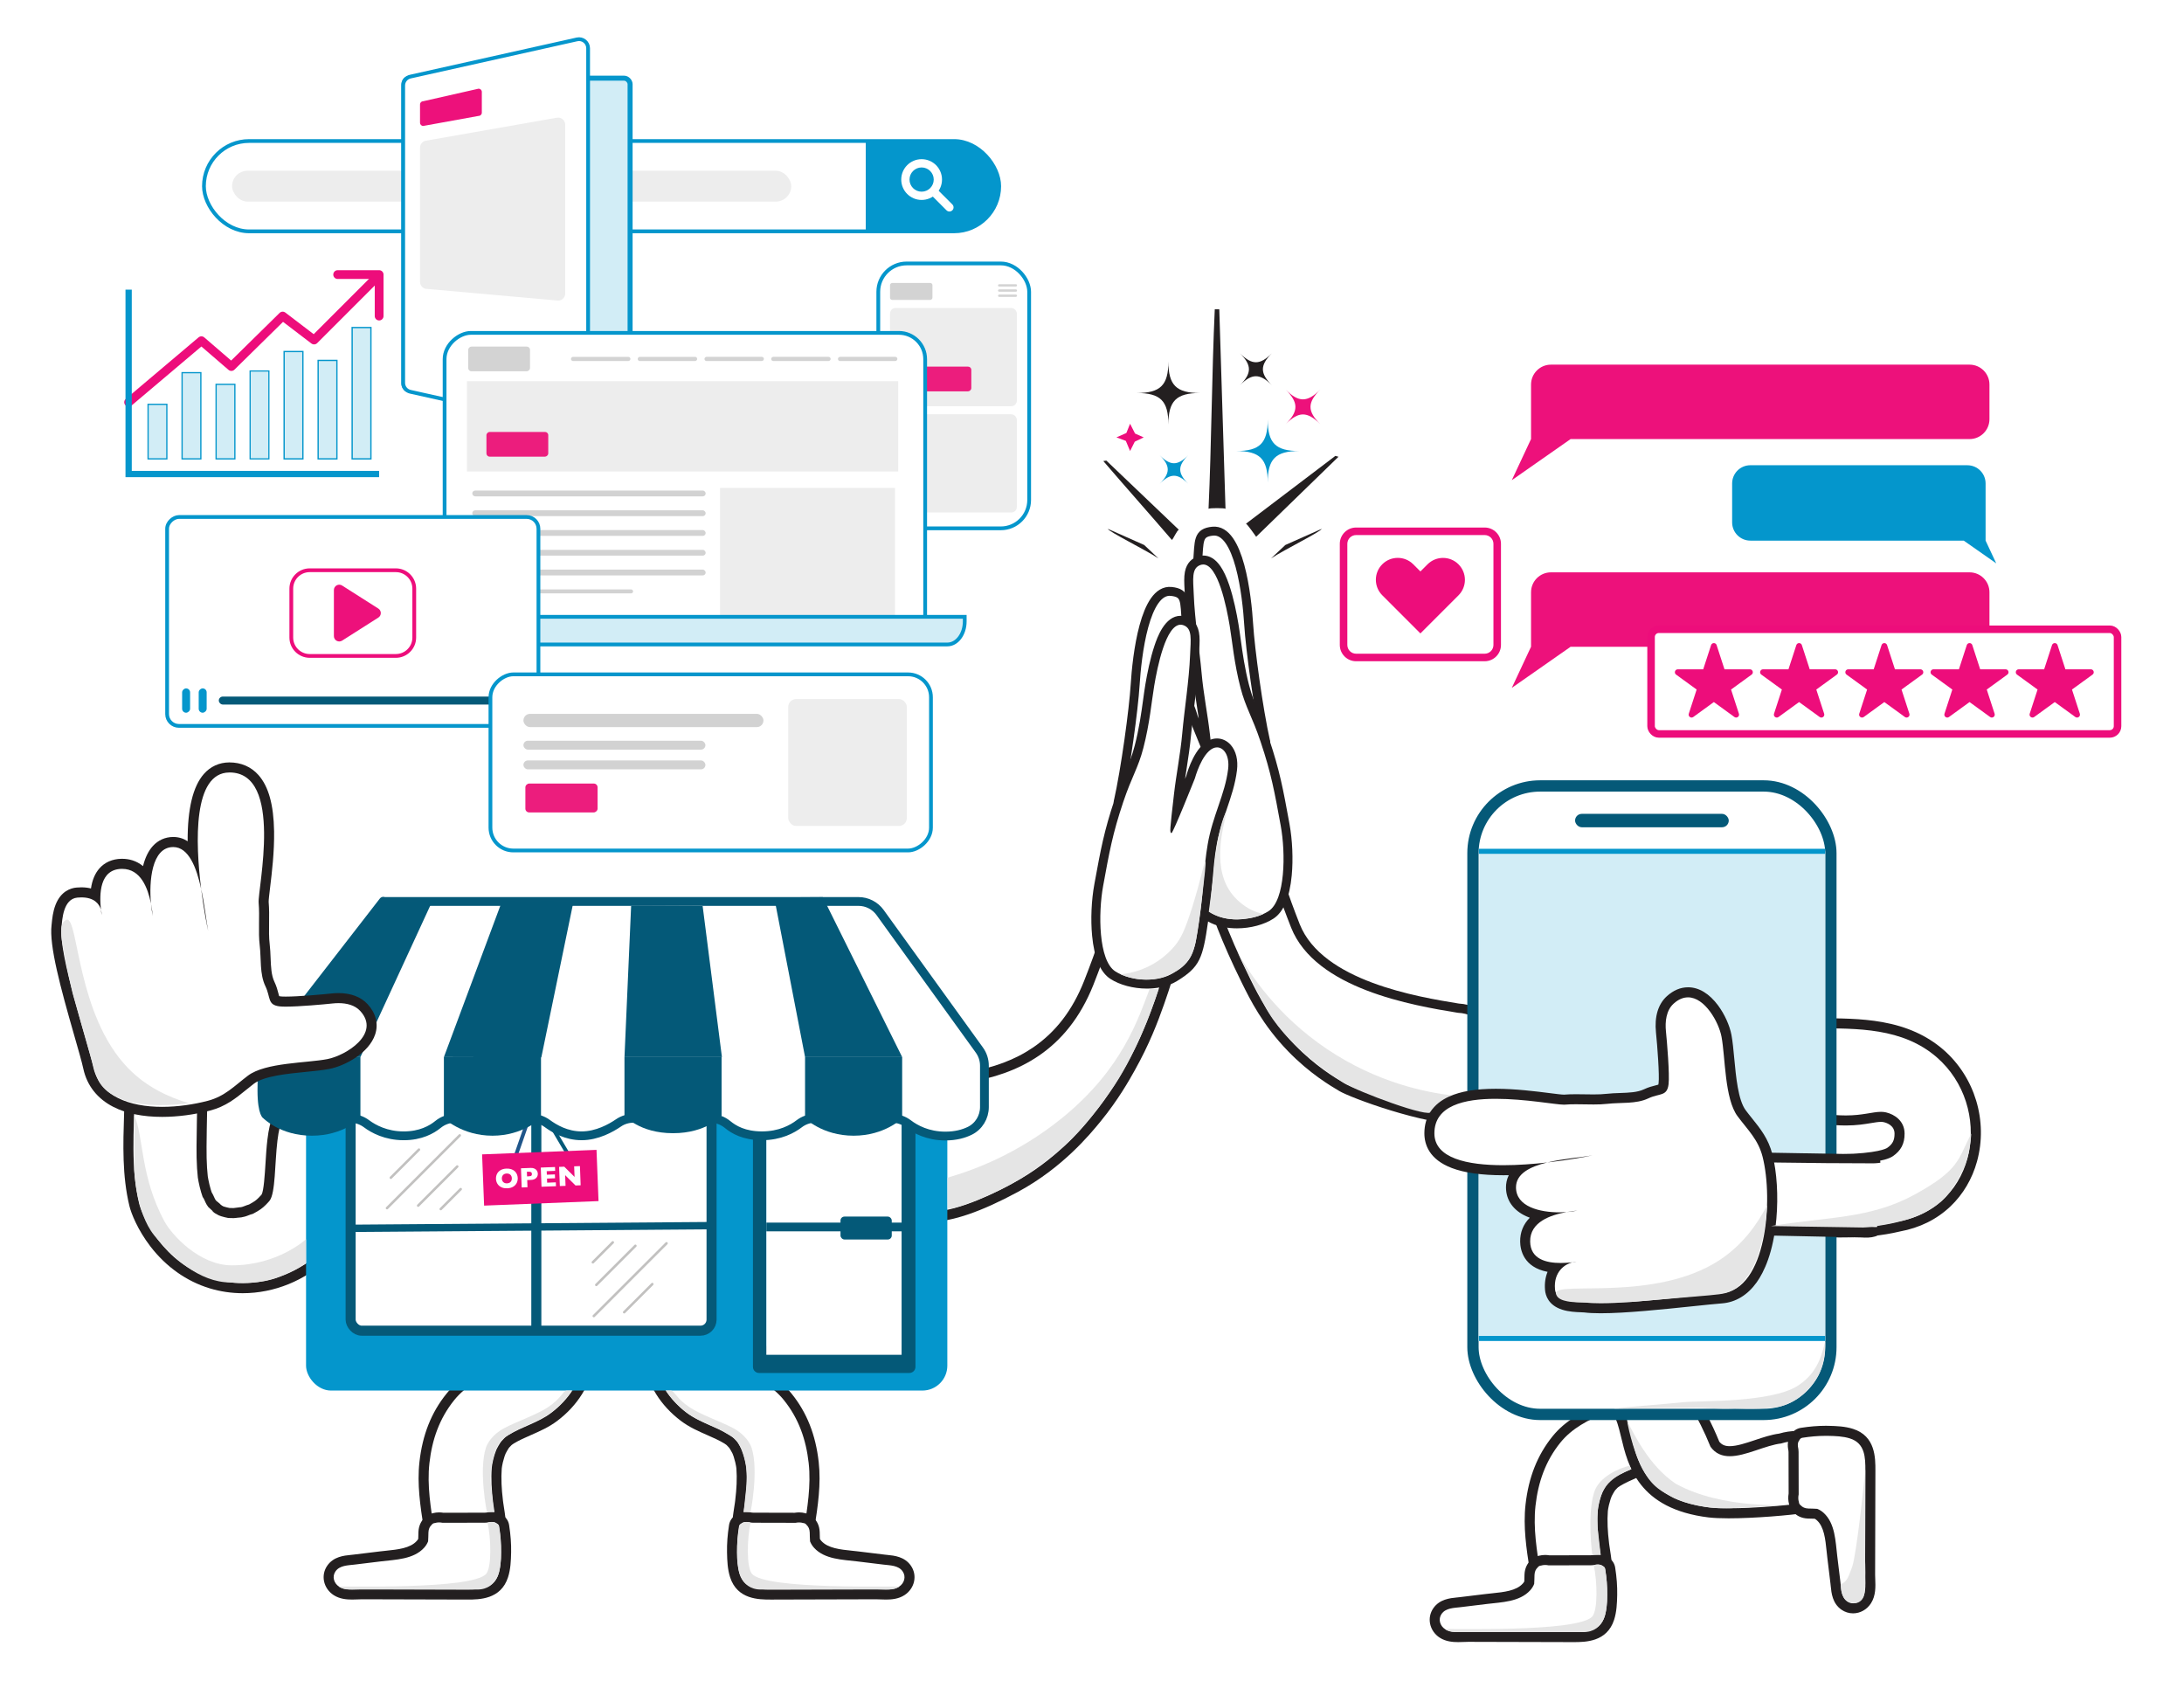 <?xml version="1.0" encoding="UTF-8"?> <svg xmlns="http://www.w3.org/2000/svg" xmlns:xlink="http://www.w3.org/1999/xlink" id="artwork" viewBox="0 0 1740 1350"><defs><style> .cls-1 { filter: url(#outer-glow-2); } .cls-1, .cls-2, .cls-3, .cls-4, .cls-5, .cls-6, .cls-7, .cls-8, .cls-9, .cls-10, .cls-11, .cls-12, .cls-13, .cls-14, .cls-15, .cls-16, .cls-17, .cls-18, .cls-19, .cls-20, .cls-21, .cls-22, .cls-23, .cls-24, .cls-25 { stroke-width: 0px; } .cls-1, .cls-2, .cls-6 { fill: #ec1d7d; } .cls-2 { filter: url(#outer-glow-7); } .cls-3, .cls-5 { fill: #ed117b; } .cls-4 { fill: #045978; } .cls-26, .cls-27, .cls-28, .cls-29, .cls-30, .cls-31, .cls-32, .cls-33, .cls-34, .cls-35, .cls-36, .cls-37, .cls-38, .cls-39, .cls-40, .cls-41, .cls-42 { stroke-miterlimit: 10; } .cls-26, .cls-27, .cls-28, .cls-32, .cls-34, .cls-35, .cls-36, .cls-37, .cls-42 { stroke: #0596cc; } .cls-26, .cls-30, .cls-34, .cls-40 { stroke-width: 3px; } .cls-26, .cls-31, .cls-33, .cls-43, .cls-38, .cls-39, .cls-24 { fill: #fff; } .cls-5 { filter: url(#outer-glow-15); } .cls-27, .cls-28, .cls-32, .cls-34, .cls-35, .cls-36, .cls-37, .cls-25 { fill: #d2edf6; } .cls-28 { stroke-width: 1.05px; } .cls-44, .cls-29, .cls-30, .cls-45, .cls-40, .cls-41, .cls-42 { fill: none; } .cls-44, .cls-29, .cls-33, .cls-43, .cls-38, .cls-45 { stroke-linecap: round; } .cls-44, .cls-31 { stroke: #ed0d7b; } .cls-44, .cls-43, .cls-45 { stroke-linejoin: round; } .cls-44, .cls-38 { stroke-width: 7px; } .cls-29 { stroke: #c2c1c0; stroke-width: 2px; } .cls-30 { stroke: #1f568a; } .cls-6 { filter: url(#outer-glow-14); } .cls-31 { stroke-width: 6px; } .cls-7 { fill: #0496cc; } .cls-8 { fill: #0596cc; } .cls-32 { stroke-width: .94px; } .cls-33 { stroke-width: 9px; } .cls-33, .cls-38, .cls-39 { stroke: #055978; } .cls-9 { fill: #231f20; } .cls-43 { stroke: #231f20; stroke-width: 7.12px; } .cls-34 { filter: url(#outer-glow-6); } .cls-10 { fill: #e5e5e5; } .cls-35 { stroke-width: 1.04px; } .cls-36 { stroke-width: 1.04px; } .cls-37, .cls-41 { stroke-width: 4px; } .cls-45 { stroke: #fff; stroke-width: 6.59px; } .cls-39 { stroke-width: 8px; } .cls-11 { fill: #ededed; } .cls-12 { filter: url(#outer-glow-3); } .cls-12, .cls-13, .cls-14, .cls-15, .cls-16, .cls-17, .cls-18, .cls-19, .cls-20, .cls-21 { fill: #d3d3d3; } .cls-13 { filter: url(#outer-glow-4); } .cls-14 { filter: url(#outer-glow-1); } .cls-15 { filter: url(#outer-glow-5); } .cls-16 { filter: url(#outer-glow-8); } .cls-17 { filter: url(#outer-glow-9); } .cls-18 { filter: url(#outer-glow-13); } .cls-19 { filter: url(#outer-glow-10); } .cls-20 { filter: url(#outer-glow-11); } .cls-21 { filter: url(#outer-glow-12); } .cls-22 { fill: #ed0d7b; } .cls-40 { stroke: #045978; } .cls-23 { fill: #d2d2d2; } .cls-41 { stroke: #0496cc; } .cls-42 { stroke-width: 5px; } </style><filter id="outer-glow-1" filterUnits="userSpaceOnUse"><feOffset dx="0" dy="0"></feOffset><feGaussianBlur result="blur" stdDeviation=".58"></feGaussianBlur><feFlood flood-color="#231f20" flood-opacity=".1"></feFlood><feComposite in2="blur" operator="in"></feComposite><feComposite in="SourceGraphic"></feComposite></filter><filter id="outer-glow-2" filterUnits="userSpaceOnUse"><feOffset dx="0" dy="0"></feOffset><feGaussianBlur result="blur-2" stdDeviation=".85"></feGaussianBlur><feFlood flood-color="#231f20" flood-opacity=".1"></feFlood><feComposite in2="blur-2" operator="in"></feComposite><feComposite in="SourceGraphic"></feComposite></filter><filter id="outer-glow-3" filterUnits="userSpaceOnUse"><feOffset dx="0" dy="0"></feOffset><feGaussianBlur result="blur-3" stdDeviation=".55"></feGaussianBlur><feFlood flood-color="#231f20" flood-opacity=".1"></feFlood><feComposite in2="blur-3" operator="in"></feComposite><feComposite in="SourceGraphic"></feComposite></filter><filter id="outer-glow-4" filterUnits="userSpaceOnUse"><feOffset dx="0" dy="0"></feOffset><feGaussianBlur result="blur-4" stdDeviation=".55"></feGaussianBlur><feFlood flood-color="#231f20" flood-opacity=".1"></feFlood><feComposite in2="blur-4" operator="in"></feComposite><feComposite in="SourceGraphic"></feComposite></filter><filter id="outer-glow-5" filterUnits="userSpaceOnUse"><feOffset dx="0" dy="0"></feOffset><feGaussianBlur result="blur-5" stdDeviation=".55"></feGaussianBlur><feFlood flood-color="#231f20" flood-opacity=".1"></feFlood><feComposite in2="blur-5" operator="in"></feComposite><feComposite in="SourceGraphic"></feComposite></filter><filter id="outer-glow-6" filterUnits="userSpaceOnUse"><feOffset dx="0" dy="0"></feOffset><feGaussianBlur result="blur-6" stdDeviation="5.29"></feGaussianBlur><feFlood flood-color="#231f20" flood-opacity=".1"></feFlood><feComposite in2="blur-6" operator="in"></feComposite><feComposite in="SourceGraphic"></feComposite></filter><filter id="outer-glow-7" filterUnits="userSpaceOnUse"><feOffset dx="0" dy="0"></feOffset><feGaussianBlur result="blur-7" stdDeviation=".85"></feGaussianBlur><feFlood flood-color="#231f20" flood-opacity=".1"></feFlood><feComposite in2="blur-7" operator="in"></feComposite><feComposite in="SourceGraphic"></feComposite></filter><filter id="outer-glow-8" filterUnits="userSpaceOnUse"><feOffset dx="0" dy="0"></feOffset><feGaussianBlur result="blur-8" stdDeviation=".85"></feGaussianBlur><feFlood flood-color="#231f20" flood-opacity=".1"></feFlood><feComposite in2="blur-8" operator="in"></feComposite><feComposite in="SourceGraphic"></feComposite></filter><filter id="outer-glow-9" filterUnits="userSpaceOnUse"><feOffset dx="0" dy="0"></feOffset><feGaussianBlur result="blur-9" stdDeviation=".79"></feGaussianBlur><feFlood flood-color="#231f20" flood-opacity=".1"></feFlood><feComposite in2="blur-9" operator="in"></feComposite><feComposite in="SourceGraphic"></feComposite></filter><filter id="outer-glow-10" filterUnits="userSpaceOnUse"><feOffset dx="0" dy="0"></feOffset><feGaussianBlur result="blur-10" stdDeviation=".79"></feGaussianBlur><feFlood flood-color="#231f20" flood-opacity=".1"></feFlood><feComposite in2="blur-10" operator="in"></feComposite><feComposite in="SourceGraphic"></feComposite></filter><filter id="outer-glow-11" filterUnits="userSpaceOnUse"><feOffset dx="0" dy="0"></feOffset><feGaussianBlur result="blur-11" stdDeviation=".79"></feGaussianBlur><feFlood flood-color="#231f20" flood-opacity=".1"></feFlood><feComposite in2="blur-11" operator="in"></feComposite><feComposite in="SourceGraphic"></feComposite></filter><filter id="outer-glow-12" filterUnits="userSpaceOnUse"><feOffset dx="0" dy="0"></feOffset><feGaussianBlur result="blur-12" stdDeviation=".79"></feGaussianBlur><feFlood flood-color="#231f20" flood-opacity=".1"></feFlood><feComposite in2="blur-12" operator="in"></feComposite><feComposite in="SourceGraphic"></feComposite></filter><filter id="outer-glow-13" filterUnits="userSpaceOnUse"><feOffset dx="0" dy="0"></feOffset><feGaussianBlur result="blur-13" stdDeviation=".79"></feGaussianBlur><feFlood flood-color="#231f20" flood-opacity=".1"></feFlood><feComposite in2="blur-13" operator="in"></feComposite><feComposite in="SourceGraphic"></feComposite></filter><filter id="outer-glow-14" filterUnits="userSpaceOnUse"><feOffset dx="0" dy="0"></feOffset><feGaussianBlur result="blur-14" stdDeviation=".99"></feGaussianBlur><feFlood flood-color="#231f20" flood-opacity=".1"></feFlood><feComposite in2="blur-14" operator="in"></feComposite><feComposite in="SourceGraphic"></feComposite></filter><filter id="outer-glow-15" filterUnits="userSpaceOnUse"><feOffset dx="0" dy="0"></feOffset><feGaussianBlur result="blur-15" stdDeviation=".85"></feGaussianBlur><feFlood flood-color="#231f20" flood-opacity=".1"></feFlood><feComposite in2="blur-15" operator="in"></feComposite><feComposite in="SourceGraphic"></feComposite></filter></defs><g><rect class="cls-26" x="162.48" y="112.33" width="633.6" height="71.96" rx="35.98" ry="35.98"></rect><rect class="cls-11" x="184.9" y="136.02" width="445.48" height="24.57" rx="12.28" ry="12.28"></rect><path class="cls-7" d="M689.74,112.33h70.35c19.87,0,35.98,16.11,35.98,35.98h0c0,19.87-16.11,35.98-35.98,35.98h-70.35v-71.96Z"></path><g><path class="cls-24" d="M734.26,133.39c5.32,0,9.65,4.33,9.65,9.65s-4.33,9.65-9.65,9.65-9.65-4.33-9.65-9.65,4.33-9.65,9.65-9.65M734.26,126.8c-8.97,0-16.24,7.27-16.24,16.24s7.27,16.24,16.24,16.24,16.24-7.27,16.24-16.24-7.27-16.24-16.24-16.24h0Z"></path><line class="cls-45" x1="744.6" y1="153.38" x2="756.41" y2="165.19"></line></g></g><g><rect class="cls-37" x="321.79" y="62.28" width="180.21" height="248.53" rx="4.74" ry="4.74"></rect><path class="cls-26" d="M459.72,341.73l-132.82-29.65c-3.31-.74-5.67-3.68-5.67-7.07V68.09c0-3.39,2.36-6.33,5.67-7.07l132.82-29.65c4.53-1.01,8.83,2.43,8.83,7.07v296.22c0,4.64-4.3,8.09-8.83,7.07Z"></path></g><g><path class="cls-24" d="M1465.71,981.76c-8.37,0-16.84-.27-25.02-.53-5.33-.17-10.84-.35-16.18-.44l-99.78-1.78c-15.77-.28-28.2-12.67-28.92-28.82-.32-7.1,2.56-14.37,7.9-19.95,5.61-5.87,13.17-9.24,20.72-9.24h.45c20.36.34,41.07.72,61.09,1.1,26.37.49,53.64,1.01,80.45,1.4,20.11-.49,34.83-2.65,39.38-5.79,5.43-3.74,7.63-8.01,7.59-14.71-.05-9.76-9.74-12.52-11.68-12.97-.95-.22-1.99-.33-3.15-.33-2.41,0-5.25.47-8.53,1.01-5,.83-11.22,1.85-19.36,1.85h-.16c-10.69-.02-17.68-1.35-23.29-2.43-1.29-.25-2.53-.48-3.73-.69-14.14-2.4-19.82-29.16-18.34-46.75,1.45-17.25,9.15-27.55,20.58-27.55h2.45c34.27.05,69.7.09,97.39,24,24.05,20.87,34.11,54.23,25.65,85-7.79,28.32-29.12,47.62-58.54,52.96-13.35,3.22-27.84,4.66-46.97,4.66,0,0,0,0,0,0Z"></path><path class="cls-9" d="M1445.73,819.15h.03c34.33.06,70-.46,97.21,23.03,45.2,39.23,33.48,119.38-31.11,131.02-15.02,3.64-30.56,4.57-46.14,4.57-13.79,0-27.61-.73-41.13-.97-33.26-.59-66.52-1.18-99.78-1.78-14.02-.25-24.38-11.26-25-25-.59-13.21,11.68-25,24.62-25,.13,0,.25,0,.38,0,47.21.77,94.42,1.81,141.63,2.49,17.27-.41,35.32-2.15,41.63-6.5,6.31-4.35,9.37-9.81,9.32-18.03-.05-10.1-8.03-15.27-14.77-16.85-1.32-.31-2.66-.44-4.06-.44-6.63,0-14.56,2.87-27.89,2.87-.05,0-.11,0-.16,0-12.79-.02-19.99-1.98-26.35-3.06-17.47-2.97-23.61-66.36,1.57-66.36M1445.77,811.15h-.04c-13.74,0-22.92,11.67-24.57,31.22-.86,10.16.41,21.32,3.47,30.62,4.99,15.16,12.64,19.46,18.19,20.4,1.14.19,2.36.43,3.64.67,5.77,1.11,12.96,2.48,24.03,2.5h.17c8.47,0,14.87-1.06,20.01-1.91,3.11-.51,5.79-.96,7.88-.96.86,0,1.59.07,2.24.23,2.57.6,8.56,2.69,8.59,9.1.03,5.34-1.56,8.43-5.86,11.4-.64.44-7.15,4.35-37.13,5.08-26.78-.39-54.02-.9-80.36-1.39-20.03-.38-40.73-.76-61.1-1.1-.16,0-.34,0-.51,0-8.64,0-17.25,3.82-23.61,10.47-6.09,6.37-9.37,14.71-9,22.89.82,18.29,14.94,32.32,32.85,32.64l98.06,1.75,1.72.03c5.32.09,10.81.27,16.12.44,8.22.26,16.71.53,25.15.53,19.41,0,34.16-1.46,47.8-4.74,15.92-2.91,29.52-9.65,40.45-20.04,10-9.51,17.31-21.88,21.13-35.77,8.87-32.24-1.68-67.21-26.88-89.08-13.04-11.25-28.93-18.42-48.6-21.93-16.87-3.01-34.43-3.03-51.41-3.05h-2.42Z"></path></g><g><g><path class="cls-24" d="M1252.25,1275.21c-12.48,0-26.88-7.53-29.01-21.47l-.56-3.65c-2.57-16.67-5.23-33.92-3.3-51.15,2.33-20.83,9.08-37.91,20.63-52.23,9.98-12.37,23.27-18.9,37.16-25.03,2.79-1.23,5.75-2.58,8.51-4.08,1.35-.74,2.53-1.43,3.59-2.12.02,0,.03-.02.05-.03.73-.78,1.49-1.53,2.21-2.2.45-.74.87-1.52,1.3-2.33l.06-.18c.47-1.44.88-2.94,1.23-4.47.08-.36.21-1.27.29-2.65.01-.23.05-.46.1-.67.03-.44.06-.87.09-1.29.14-1.89.27-3.68.27-5.47,0-7.49-.77-15.02-1.6-22.03-.86-7.27,3.72-16.23,8.47-20.98,5.17-5.17,12.92-8.51,19.76-8.51.31,0,.62,0,.93.02,8.43.38,15.69,3.44,20.45,8.61,6.04,6.58,7.58,13.46,8.35,19.91,1.99,16.84,1.88,30.92-.34,44.33-2.96,17.86-12.7,33.45-28.16,45.1-6.25,4.7-13.22,7.77-19.97,10.73-5.06,2.22-9.84,4.32-14.33,7.06-.25.15-.77.52-1.28.87l-.49.34c-.36.32-.69.61-.84.75-.53.51-1.05,1.09-1.61,1.7l-.44.48-.15.19c-.17.21-.33.42-.47.63-.85,1.32-1.68,2.76-2.47,4.29-.07.14-.2.4-.35.71-.12.31-.26.7-.41,1.09-.23.62-.48,1.24-.56,1.52-.52,1.62-.98,3.27-1.38,4.9-.21.87-.38,1.78-.56,2.74l-.13.68c-.04.35-.09.71-.15,1.07-.05.37-.11.73-.14,1.06-.3,3.96-.35,8.12-.17,12.75.17,4.15.55,8.55,1.19,13.84,0,.02.02.1.04.17.04.21.07.43.08.65,0,.17.05.45.11.89l.48,3.23c.21,1.42.43,2.84.64,4.27,1.05,6.89,1.41,14.31-3.02,21.89-3.79,6.47-10.82,11.85-17.5,13.37-2.08.47-4.3.71-6.58.71Z"></path><path class="cls-9" d="M1321.48,1048.66c.25,0,.5,0,.75.02,6.47.29,13.17,2.41,17.68,7.32,4.77,5.2,6.5,10.71,7.32,17.68,1.73,14.6,2.1,28.64-.31,43.21-2.9,17.44-12.68,32.05-26.62,42.56-10.32,7.78-23.04,10.9-33.98,17.57-.38.23-1.41.96-2.15,1.47-.49.43-.96.84-1.16,1.04-.82.79-1.56,1.65-2.33,2.48-.32.42-.65.83-.91,1.23-.96,1.49-1.84,3.03-2.66,4.61-.1.19-.28.56-.49,1-.3.82-.93,2.43-1.09,2.94-.55,1.71-1.04,3.44-1.46,5.19-.3,1.24-.52,2.5-.76,3.75-.09.82-.26,1.68-.32,2.43-.33,4.39-.35,8.81-.17,13.21.19,4.73.64,9.46,1.21,14.16.02.14.05.32.09.52.01.24.05.66.15,1.31.04.29.09.58.13.87,0,.04-.01.09-.02.13.01-.03.02-.07.03-.11.33,2.2.66,4.41.99,6.61,1.05,6.89,1.14,13.01-2.52,19.26-3.03,5.19-8.98,10.13-14.94,11.49-1.81.41-3.73.62-5.69.62-10.97,0-23.27-6.35-25.06-18.08-2.7-17.69-5.85-35.81-3.84-53.75,2.09-18.62,7.91-35.47,19.76-50.16,9.41-11.66,22.3-17.98,35.67-23.89,2.98-1.32,5.95-2.67,8.81-4.23,1.3-.71,2.59-1.46,3.84-2.26.17-.11.34-.23.51-.35.82-.89,1.75-1.82,2.65-2.63.06-.09.13-.19.19-.28.63-1.01,1.18-2.06,1.74-3.11.05-.15.1-.31.16-.5.52-1.59.96-3.2,1.33-4.82.21-.91.32-2.35.38-3.3-.02.59-.05,1.48-.08,2.76.08-3.48.55-6.94.54-10.43,0-7.53-.75-15.03-1.63-22.5-.7-5.92,3.3-13.65,7.32-17.68s10.89-7.34,16.93-7.34M1321.48,1040.66c-7.84,0-16.7,3.8-22.58,9.68-5.55,5.55-10.63,15.67-9.61,24.28.82,6.9,1.57,14.29,1.57,21.56,0,1.63-.13,3.35-.26,5.17-.03.35-.05.69-.08,1.04-.06.32-.1.64-.12.98-.07,1.21-.17,1.87-.2,2.02-.3,1.34-.67,2.67-1.08,3.95-.25.48-.5.94-.75,1.37-.61.58-1.16,1.14-1.63,1.63-.89.56-1.87,1.13-2.98,1.74-2.49,1.36-5.08,2.56-8.21,3.94-7.74,3.42-14.15,6.48-20.31,10.31-7.49,4.66-13.49,9.85-18.35,15.87-12.04,14.92-19.07,32.68-21.49,54.29-1.99,17.76.71,35.27,3.32,52.2.19,1.22.38,2.44.56,3.65,1.17,7.65,5.65,14.37,12.62,18.92,5.86,3.83,13.09,5.94,20.35,5.94,2.58,0,5.09-.27,7.47-.82,7.81-1.78,15.69-7.76,20.07-15.25,5.07-8.66,4.69-16.9,3.52-24.51-.22-1.45-.44-2.9-.65-4.34l-.34-2.25s0,0,0,0c0,0,0-.01,0-.02l-.05-.3-.09-.57c-.04-.24-.06-.41-.07-.55-.02-.4-.07-.81-.16-1.2v-.02c-.62-5.11-.98-9.36-1.14-13.35-.18-4.46-.13-8.47.16-12.28.01-.14.07-.51.11-.78.05-.35.1-.69.15-1.04l.11-.56c.17-.91.33-1.77.52-2.54.37-1.54.81-3.09,1.3-4.61.08-.25.29-.78.49-1.31.13-.33.25-.67.36-.96.09-.19.16-.34.22-.44.73-1.4,1.49-2.74,2.28-3.95.07-.09.17-.22.27-.36l.05-.06c.11-.12.22-.25.33-.37.51-.56.99-1.09,1.43-1.51.1-.1.3-.27.52-.46l.32-.22c.42-.29.85-.59,1.1-.76,4.25-2.59,8.9-4.63,13.83-6.79,6.96-3.06,14.16-6.22,20.77-11.2,16.29-12.28,26.57-28.75,29.7-47.64,2.29-13.79,2.41-28.24.37-45.46-.8-6.78-2.54-14.71-9.37-22.15-5.47-5.96-13.72-9.48-23.21-9.9-.37-.02-.74-.02-1.11-.02h0Z"></path></g><g><path class="cls-24" d="M1169.85,1303.9c-1.19,0-2.4.05-3.67.1-1.44.06-2.92.12-4.45.12-3.74,0-8.54-.33-12.52-2.88-3.09-1.99-5.25-5.11-5.94-8.56-.65-3.25.05-6.55,1.96-9.3,3.94-5.67,10.52-6.32,15.81-6.84.74-.07,1.47-.14,2.17-.23l21.05-2.56c1.58-.19,3.21-.36,4.87-.53,10.22-1.06,20.79-2.16,27.02-9.05.94-1.04,1.68-2.17,2.2-3.35.08-1.18.11-2.39.13-3.66.02-.89.03-1.79.07-2.71.17-4.21,1.89-6.85,3.43-8.38,1.21-1.59,3-2.62,5.04-2.88,1.23-.34,2.55-.51,3.93-.51,1.06,0,2.15.1,3.25.3l33.32-.08,1.66-.11c1.11-.24,2.5-.49,3.97-.49.63,0,1.24.05,1.82.14,1.57.25,3.04.86,4.29,1.79,1.95,1.05,3.25,2.91,3.6,5.17,1.17,7.53,1.68,14.4,1.55,20.99-.1,5.23-.24,12.4-2.26,18.7-4.81,15.03-19.69,15.03-28.58,15.03,0,0-83.73-.23-83.73-.23Z"></path><path class="cls-9" d="M1273.16,1246.31c.41,0,.81.03,1.2.09,1.04.16,1.99.59,2.76,1.23.9.4,1.61,1.17,1.8,2.39,1.05,6.72,1.64,13.49,1.5,20.29-.11,5.75-.3,12.04-2.07,17.56-3.72,11.64-14.34,12.25-24.76,12.25-.34,0-.67,0-1.01,0-27.57-.08-55.14-.15-82.71-.23-.04,0-.07,0-.11,0-2.44,0-5.24.22-8.03.22-3.74,0-7.47-.4-10.36-2.25-4.16-2.68-5.77-8.02-2.86-12.21,3.35-4.82,9.95-4.74,15.18-5.38,7.02-.85,14.03-1.7,21.05-2.56,11.52-1.4,25.98-1.59,34.37-10.87,1.36-1.5,2.45-3.21,3.17-5.09.21-2.35.16-4.69.26-7.14.11-2.69,1.05-4.62,2.48-5.91.56-.87,1.48-1.49,2.78-1.57.98-.31,2.05-.46,3.16-.46.93,0,1.9.1,2.87.3,11.28-.03,22.56-.05,33.84-.08.7-.05,1.39-.09,2.09-.14,1.14-.26,2.29-.46,3.4-.46M1273.16,1238.31c-1.71,0-3.27.25-4.53.52h-.02s-1.22.08-1.22.08l-16.68.04-16.16.04c-1.21-.2-2.41-.3-3.58-.3-1.64,0-3.23.2-4.72.59-2.9.44-5.47,1.91-7.26,4.16-2.03,2.09-4.2,5.54-4.42,10.86-.04.94-.06,1.87-.07,2.79-.02.94-.03,1.84-.08,2.7-.32.59-.73,1.16-1.23,1.7-5.2,5.76-15,6.77-24.47,7.75-1.63.17-3.31.34-4.94.54l-.68.08-20.37,2.47c-.67.08-1.37.15-2.08.22-5.46.54-13.71,1.36-18.7,8.54-2.54,3.65-3.46,8.04-2.6,12.36.9,4.51,3.7,8.57,7.7,11.14,4.86,3.12,10.4,3.52,14.68,3.52,1.61,0,3.14-.06,4.62-.12,1.23-.05,2.4-.1,3.41-.1h.08s41.36.11,41.36.11l41.36.11h1.03c9.32,0,26.68,0,32.38-17.81,2.02-6.33,2.31-13,2.45-19.84.13-6.83-.39-13.92-1.6-21.68-.54-3.43-2.48-6.27-5.41-7.94-1.71-1.22-3.7-2.03-5.81-2.36-.78-.12-1.61-.19-2.44-.19h0Z"></path></g></g><g><g><path class="cls-24" d="M1377.22,1205.51c-6.21,0-11.35-.22-15.28-.66-53.59-6.5-61.08-38.06-66.55-61.11-3.62-15.25-5.97-23.24-15.78-23.92-.63-.04-1.22-.23-1.73-.53-.76-.05-1.54-.08-2.34-.08-3.15,0-6.16.42-9.08.82-2.79.39-5.68.79-8.56.79-7.27,0-13.05-2.57-18.73-8.34-10.29-10.17-14.35-25.15-9.84-36.4,3.25-8.1,10.56-12.86,20.08-13.08,4.3-.52,8.59-.79,12.74-.79,44.63,0,80.62,30.53,104.11,88.29,2.87,3.82,6.53,5.52,11.81,5.52,6.33,0,14-2.57,21.43-5.06,6.27-2.1,12.74-4.27,18.74-5.02,4.45-1.33,8.78-2,12.87-2,18.13,0,28.12,12.53,29.99,24.95,1.83,12.17-3.88,26.77-20.76,31.96-.19.06-.38.1-.57.13-14.25,2.17-42.21,4.52-62.55,4.52Z"></path><path class="cls-9" d="M1262.17,1066.21c49.27,0,81.11,38.1,100.59,86.25,4,5.61,9.33,7.56,15.33,7.56,12.75,0,28.56-8.83,41.29-10.19-.03-.01-.07-.02-.11-.03,4.28-1.29,8.24-1.87,11.85-1.87,30.12,0,36.51,40.34,8.06,49.09-13.78,2.1-41.76,4.48-61.95,4.48-5.74,0-10.85-.19-14.83-.64-83.34-10.11-48.69-82.71-82.5-85.04.59.02,1.48.05,2.76.08-2.5-.51-4.85-.69-7.1-.69-6.56,0-12.17,1.6-17.64,1.6s-10.27-1.46-15.88-7.15c-15.69-15.5-14.28-42.32,7.68-42.68,4.27-.53,8.42-.78,12.45-.78M1262.17,1058.21c-4.25,0-8.63.27-13.03.79-11.1.33-19.65,5.99-23.5,15.59-5.09,12.69-.67,29.43,10.74,40.73,6.4,6.48,13.24,9.49,21.54,9.49,3.16,0,6.18-.42,9.11-.82,2.91-.4,5.65-.78,8.53-.78.45,0,.89,0,1.33.03.77.31,1.59.51,2.46.57,5.77.4,7.94,3.04,12.17,20.85,5.42,22.83,13.61,57.32,69.92,64.15.02,0,.05,0,.07,0,4.07.46,9.36.69,15.72.69,20.53,0,48.77-2.37,63.16-4.57.39-.06.77-.15,1.15-.26,8.52-2.62,15.24-7.74,19.43-14.8,3.78-6.37,5.24-14.04,4.1-21.58-1.15-7.65-4.88-14.67-10.5-19.75-6.23-5.63-14.33-8.6-23.44-8.6-4.39,0-8.99.7-13.7,2.07-6.29.83-12.84,3.03-19.19,5.15-7.12,2.39-14.48,4.85-20.15,4.85-3.81,0-6.27-1.04-8.31-3.55-24.15-59.06-61.34-90.26-107.6-90.26h0Z"></path></g><g><path class="cls-24" d="M1476.33,1281.19c-2.46,0-4.86-.76-6.92-2.2-5.67-3.94-6.32-10.52-6.84-15.81-.07-.74-.14-1.47-.23-2.17l-2.56-21.05c-.19-1.58-.36-3.21-.53-4.87-1.06-10.22-2.16-20.79-9.05-27.02-1.04-.94-2.17-1.68-3.35-2.2-1.18-.08-2.39-.11-3.66-.13-.89-.02-1.79-.03-2.71-.07-4.22-.17-6.85-1.89-8.38-3.44-1.59-1.21-2.62-3-2.88-5.04-.6-2.17-.67-4.63-.21-7.17l-.08-33.32-.11-1.66c-.35-1.63-.68-3.71-.35-5.79.25-1.57.86-3.04,1.79-4.29,1.05-1.95,2.91-3.25,5.17-3.6,6.78-1.06,12.99-1.57,18.99-1.57.67,0,1.33,0,2,.02,5.24.1,12.41.24,18.7,2.26,15.1,4.83,15.06,19.14,15.03,29.59l-.23,82.71c0,1.12.05,2.36.1,3.68.22,5.31.49,11.91-2.76,16.97-2.49,3.87-6.58,6.18-10.94,6.18Z"></path><path class="cls-9" d="M1454.42,1143.79c.64,0,1.28,0,1.92.02,5.75.11,12.04.3,17.56,2.07,12.01,3.84,12.28,15.03,12.25,25.77-.08,27.57-.15,55.14-.23,82.71-.02,5.71,1.23,13.42-2.03,18.5-1.74,2.71-4.62,4.34-7.57,4.34-1.58,0-3.18-.47-4.64-1.48-4.82-3.35-4.74-9.95-5.38-15.18-.85-7.02-1.7-14.03-2.56-21.05-1.4-11.52-1.59-25.98-10.87-34.37-1.5-1.36-3.21-2.45-5.09-3.17-2.35-.21-4.69-.16-7.14-.26-2.69-.11-4.62-1.05-5.91-2.48-.87-.56-1.49-1.48-1.57-2.78-.57-1.8-.59-3.9-.15-6.02-.03-11.28-.05-22.56-.08-33.84-.05-.7-.09-1.39-.14-2.09-.35-1.56-.6-3.14-.37-4.6.16-1.04.59-1.99,1.23-2.76.4-.9,1.17-1.61,2.39-1.8,6.09-.95,12.21-1.52,18.37-1.52M1454.42,1135.79c-6.2,0-12.61.53-19.6,1.62-3.43.54-6.27,2.48-7.94,5.41-1.22,1.71-2.03,3.71-2.36,5.82-.41,2.6-.07,5.03.33,6.97v.02s.08,1.22.08,1.22l.04,16.7.04,16.14c-.48,2.9-.38,5.74.28,8.3.44,2.91,1.91,5.47,4.16,7.26,2.09,2.03,5.54,4.2,10.86,4.42.94.04,1.87.06,2.79.07.94.02,1.84.03,2.7.08.59.32,1.16.73,1.7,1.23,5.76,5.2,6.77,15,7.75,24.47.17,1.63.34,3.31.54,4.94l.08.68,2.47,20.37c.08.67.15,1.37.22,2.08.54,5.46,1.36,13.71,8.54,18.7,2.74,1.9,5.92,2.91,9.21,2.91,5.73,0,11.08-3,14.3-8.01,3.94-6.13,3.64-13.43,3.4-19.3-.05-1.27-.1-2.47-.1-3.5l.18-66.22.05-16.5c.03-10.36.08-27.69-17.81-33.41-6.33-2.02-13-2.31-19.84-2.45-.69-.01-1.39-.02-2.08-.02h0Z"></path></g></g><g><path class="cls-24" d="M371.05,1241.3c-12.48,0-26.89-7.53-29.02-21.47l-.56-3.65c-2.57-16.67-5.23-33.92-3.3-51.15,2.33-20.83,9.08-37.91,20.63-52.22,9.98-12.37,23.27-18.9,37.16-25.03,3.22-1.42,5.9-2.66,8.51-4.09,1.35-.73,2.52-1.42,3.59-2.11.02,0,.03-.02.05-.03.58-.62,1.35-1.4,2.21-2.2.45-.74.87-1.52,1.3-2.33l.06-.18c.47-1.44.88-2.94,1.23-4.46.08-.38.21-1.27.29-2.65.01-.23.05-.45.1-.67.03-.44.06-.87.09-1.3.14-1.89.27-3.68.27-5.46,0-7.49-.77-15.01-1.6-22.03-.86-7.27,3.72-16.23,8.47-20.98,5.17-5.17,12.93-8.51,19.76-8.51.31,0,.62,0,.93.02,8.43.38,15.69,3.44,20.45,8.61,6.04,6.58,7.58,13.46,8.35,19.91,1.99,16.84,1.89,30.92-.34,44.33-2.96,17.85-12.7,33.45-28.16,45.09-6.24,4.71-13.22,7.77-19.97,10.73-5.06,2.22-9.84,4.32-14.33,7.06-.25.15-.76.51-1.27.86l-.5.35c-.36.32-.69.6-.84.75-.53.51-1.05,1.09-1.61,1.7l-.44.48-.14.18c-.17.22-.34.43-.47.64-.85,1.32-1.68,2.76-2.47,4.28-.07.14-.2.4-.35.71-.12.32-.27.71-.42,1.1-.23.61-.47,1.23-.56,1.5-.52,1.62-.98,3.27-1.38,4.9-.21.88-.38,1.78-.56,2.74l-.13.67c-.04.36-.1.71-.15,1.07-.06.37-.11.73-.14,1.07-.3,3.96-.35,8.12-.16,12.74.17,4.14.55,8.54,1.19,13.84,0,.02.02.09.04.17.05.22.07.44.08.66,0,.17.05.45.11.88,0,0,.91,6.06,1.13,7.5,1.05,6.89,1.41,14.31-3.02,21.89-3.79,6.47-10.82,11.85-17.5,13.37-2.08.47-4.3.71-6.58.71Z"></path><path class="cls-9" d="M440.27,1014.75c.25,0,.5,0,.75.02,6.47.29,13.17,2.41,17.68,7.32,4.77,5.2,6.5,10.71,7.32,17.68,1.73,14.6,2.1,28.64-.31,43.21-2.9,17.44-12.68,32.05-26.62,42.56-10.32,7.78-23.04,10.9-33.98,17.57-.38.23-1.41.96-2.15,1.47-.49.43-.96.84-1.16,1.04-.82.79-1.56,1.65-2.33,2.48-.32.42-.65.83-.91,1.23-.96,1.49-1.84,3.03-2.66,4.61-.1.19-.28.56-.49,1-.3.82-.93,2.43-1.09,2.94-.55,1.71-1.04,3.44-1.46,5.19-.3,1.24-.52,2.5-.76,3.75-.09.82-.26,1.68-.32,2.43-.33,4.39-.35,8.81-.17,13.21.19,4.73.64,9.46,1.21,14.16.02.14.05.32.09.52.01.24.05.66.15,1.31.04.29.09.58.13.87,0,.04,0,.09-.02.13,0,0,0,0,0,0,0,0,0,0,0,0,.01-.03.02-.07.02-.11.33,2.2.66,4.41.99,6.61,1.05,6.89,1.14,13.01-2.52,19.26-3.03,5.19-8.98,10.13-14.94,11.49-1.81.41-3.73.62-5.69.62-10.97,0-23.27-6.35-25.06-18.08-2.7-17.69-5.85-35.81-3.84-53.75,2.09-18.62,7.91-35.47,19.76-50.16,9.41-11.66,22.3-17.98,35.67-23.89,2.98-1.32,5.95-2.67,8.81-4.23,1.3-.71,2.59-1.46,3.84-2.26.17-.11.34-.23.51-.35.82-.89,1.75-1.82,2.65-2.63.06-.09.13-.19.19-.28.63-1.01,1.18-2.06,1.74-3.11.05-.15.1-.31.16-.5.52-1.59.96-3.2,1.33-4.82.21-.91.32-2.35.38-3.3-.02.59-.05,1.48-.08,2.76.08-3.48.55-6.94.54-10.43,0-7.53-.75-15.03-1.63-22.5-.7-5.92,3.3-13.65,7.32-17.68s10.89-7.34,16.93-7.34M440.27,1006.75c-7.84,0-16.7,3.8-22.59,9.68-5.55,5.55-10.63,15.67-9.61,24.28.82,6.9,1.57,14.28,1.57,21.56,0,1.63-.13,3.35-.26,5.17-.03.35-.05.69-.08,1.04-.06.32-.1.64-.12.98-.07,1.21-.17,1.87-.2,2.02-.3,1.34-.67,2.67-1.08,3.95-.25.48-.5.94-.75,1.37-.61.58-1.16,1.14-1.63,1.63-.89.56-1.87,1.13-2.98,1.74-2.49,1.36-5.08,2.56-8.21,3.94-7.74,3.42-14.15,6.48-20.31,10.31-7.49,4.66-13.49,9.85-18.35,15.87-12.04,14.92-19.07,32.68-21.49,54.29-1.99,17.76.71,35.27,3.32,52.2.19,1.22.38,2.43.56,3.65,1.17,7.65,5.65,14.37,12.62,18.92,5.86,3.83,13.09,5.94,20.35,5.94,2.58,0,5.09-.27,7.47-.82,7.81-1.78,15.69-7.76,20.07-15.25,5.07-8.66,4.69-16.9,3.52-24.51-.22-1.45-.44-2.9-.66-4.35l-.34-2.24s0,0,0,0v-.02s-.05-.3-.05-.3l-.09-.57c-.04-.24-.06-.41-.07-.55-.02-.4-.07-.81-.16-1.2v-.02c-.62-5.11-.98-9.36-1.14-13.35-.18-4.46-.13-8.47.16-12.28.01-.14.07-.51.11-.78.05-.35.1-.69.15-1.04l.11-.56c.17-.91.33-1.76.52-2.54.37-1.54.81-3.09,1.3-4.61.08-.25.29-.78.49-1.31.13-.33.25-.67.36-.96.09-.18.16-.34.22-.44.73-1.41,1.5-2.74,2.28-3.95.07-.09.17-.22.27-.36l.05-.06c.11-.12.22-.25.34-.37.51-.56.99-1.09,1.43-1.51.1-.1.3-.27.52-.46l.32-.22c.42-.29.85-.59,1.1-.76,4.25-2.59,8.9-4.63,13.83-6.79,6.96-3.06,14.16-6.22,20.77-11.2,16.29-12.28,26.57-28.75,29.7-47.64,2.29-13.79,2.41-28.24.37-45.46-.8-6.78-2.54-14.71-9.37-22.15-5.47-5.96-13.72-9.48-23.21-9.9-.37-.02-.74-.02-1.11-.02h0Z"></path></g><g><path class="cls-24" d="M288.65,1269.99c-1.19,0-2.4.05-3.67.1-1.44.06-2.93.12-4.45.12-3.74,0-8.54-.33-12.52-2.88-3.09-1.99-5.26-5.11-5.94-8.56-.65-3.25.05-6.55,1.96-9.3,3.94-5.67,10.52-6.32,15.81-6.84.74-.07,1.47-.14,2.17-.23l21.05-2.56c1.58-.19,3.21-.36,4.87-.53,10.22-1.06,20.79-2.16,27.02-9.05.94-1.04,1.68-2.17,2.2-3.35.08-1.18.11-2.39.13-3.66.02-.89.03-1.79.07-2.71.17-4.21,1.89-6.85,3.43-8.38,1.21-1.59,3-2.62,5.04-2.88,1.23-.34,2.55-.51,3.93-.51,1.06,0,2.15.1,3.24.3l33.32-.08,1.66-.11c1.11-.24,2.5-.49,3.97-.49.63,0,1.24.05,1.82.14,1.57.25,3.04.86,4.29,1.79,1.95,1.05,3.25,2.91,3.6,5.18,1.17,7.53,1.68,14.4,1.55,20.99-.1,5.23-.24,12.4-2.26,18.7-4.81,15.03-19.67,15.03-28.56,15.03,0,0-83.75-.23-83.75-.23Z"></path><path class="cls-9" d="M391.95,1212.4c.41,0,.81.03,1.2.09,1.04.16,1.99.59,2.76,1.23.9.4,1.61,1.17,1.8,2.39,1.05,6.72,1.64,13.49,1.5,20.29-.11,5.75-.3,12.04-2.07,17.56-3.72,11.64-14.34,12.25-24.76,12.25-.34,0-.67,0-1.01,0-27.57-.08-55.14-.15-82.71-.23-.04,0-.07,0-.11,0-2.44,0-5.24.22-8.03.22-3.74,0-7.47-.4-10.36-2.25-4.16-2.68-5.77-8.02-2.86-12.21,3.35-4.82,9.95-4.74,15.18-5.38,7.02-.85,14.03-1.7,21.05-2.56,11.52-1.4,25.98-1.59,34.37-10.87,1.36-1.5,2.45-3.21,3.17-5.09.21-2.35.16-4.69.26-7.14.11-2.69,1.05-4.62,2.48-5.91.56-.87,1.48-1.49,2.78-1.57.98-.31,2.05-.46,3.16-.46.93,0,1.9.1,2.87.3,11.28-.03,22.56-.05,33.84-.08.7-.05,1.39-.09,2.09-.14,1.14-.26,2.29-.46,3.4-.46M391.95,1204.4c-1.7,0-3.27.25-4.53.52h-.02s-1.22.08-1.22.08l-32.84.08c-1.21-.2-2.41-.3-3.58-.3-1.64,0-3.23.2-4.72.59-2.9.44-5.47,1.91-7.26,4.16-2.03,2.09-4.2,5.54-4.42,10.86-.04.94-.06,1.87-.07,2.79-.02.94-.03,1.84-.08,2.7-.32.59-.73,1.16-1.23,1.7-5.2,5.76-15,6.77-24.47,7.75-1.63.17-3.31.34-4.94.54l-10.68,1.3-10.37,1.26c-.67.08-1.37.15-2.08.22-5.46.54-13.71,1.36-18.7,8.54-2.54,3.65-3.46,8.04-2.6,12.36.9,4.51,3.7,8.57,7.7,11.14,4.86,3.12,10.4,3.52,14.68,3.52,1.61,0,3.14-.06,4.62-.12,1.23-.05,2.4-.1,3.41-.1h.08s66.23.18,66.23.18l16.49.05h1.03c9.33,0,26.68,0,32.38-17.81,2.02-6.33,2.31-13,2.45-19.84.13-6.83-.39-13.92-1.6-21.68-.53-3.43-2.48-6.27-5.41-7.94-1.71-1.22-3.71-2.03-5.82-2.36-.78-.12-1.61-.19-2.44-.19h0Z"></path></g><g><path class="cls-24" d="M615.39,1241.3c-2.28,0-4.5-.24-6.58-.71-6.68-1.52-13.72-6.89-17.5-13.37-4.44-7.58-4.07-15-3.02-21.89.22-1.47.44-2.93.66-4.4l.47-3.1c.06-.43.1-.71.11-.88.01-.21.04-.45.08-.65.02-.08.03-.16.05-.23.63-5.25,1.01-9.65,1.18-13.8.19-4.62.14-8.78-.16-12.74-.03-.34-.08-.7-.14-1.07-.05-.35-.1-.71-.15-1.06l-.13-.68c-.18-.96-.35-1.87-.56-2.74-.39-1.63-.86-3.28-1.38-4.9-.09-.27-.33-.9-.56-1.52-.15-.39-.29-.77-.41-1.08-.15-.31-.28-.58-.35-.72-.79-1.51-1.62-2.96-2.47-4.27-.14-.21-.3-.42-.47-.63l-.15-.19-.44-.49c-.55-.61-1.07-1.18-1.6-1.69-.15-.15-.48-.43-.84-.75l-.51-.35c-.5-.35-1.01-.71-1.25-.85-4.49-2.74-9.27-4.84-14.34-7.06-6.75-2.96-13.73-6.03-19.97-10.73-15.46-11.65-25.2-27.24-28.16-45.09-2.23-13.41-2.33-27.5-.34-44.33.76-6.45,2.3-13.33,8.35-19.91,4.75-5.18,12.01-8.23,20.44-8.61.31-.01.62-.02.93-.02,6.83,0,14.59,3.34,19.76,8.51,4.75,4.75,9.33,13.71,8.47,20.98-.83,7.02-1.6,14.55-1.6,22.03,0,1.78.13,3.57.27,5.46.03.43.06.86.09,1.3.05.22.08.44.1.67.08,1.38.21,2.29.29,2.65.35,1.53.76,3.03,1.23,4.46l.06.18c.44.82.85,1.6,1.3,2.33.87.8,1.64,1.59,2.22,2.21.01,0,.03.02.04.03,1.07.69,2.25,1.38,3.59,2.12,2.61,1.42,5.29,2.66,8.51,4.09,13.89,6.13,27.18,12.67,37.16,25.03,11.55,14.31,18.29,31.39,20.63,52.22,1.93,17.23-.73,34.47-3.3,51.14l-.56,3.66c-2.13,13.95-16.54,21.47-29.01,21.47h0Z"></path><path class="cls-9" d="M546.16,1014.75c6.04,0,12.77,3.18,16.93,7.34s8.02,11.76,7.32,17.68c-.88,7.47-1.63,14.97-1.63,22.5,0,3.5.46,6.95.54,10.43-.03-1.28-.06-2.17-.08-2.76.06.95.18,2.39.38,3.3.37,1.63.81,3.24,1.33,4.82.06.19.11.35.16.5.56,1.05,1.11,2.1,1.74,3.11.06.09.13.19.19.28.9.8,1.83,1.74,2.65,2.63.17.12.34.24.51.35,1.25.81,2.54,1.55,3.84,2.26,2.86,1.56,5.83,2.92,8.81,4.23,13.37,5.9,26.26,12.23,35.67,23.89,11.85,14.69,17.68,31.54,19.76,50.16,2.01,17.94-1.14,36.06-3.84,53.75-1.79,11.73-14.09,18.08-25.06,18.08-1.96,0-3.88-.2-5.69-.62-5.96-1.36-11.91-6.3-14.94-11.49-3.66-6.26-3.57-12.37-2.52-19.26.34-2.2.66-4.41.99-6.61,0,.03.01.07.02.11,0,0,0,0,0,0,0,0,0,0,0,0-.01-.04-.01-.09-.02-.13.04-.29.09-.58.13-.87.1-.65.14-1.06.15-1.31.04-.2.08-.38.09-.52.57-4.7,1.02-9.42,1.21-14.16.18-4.4.16-8.81-.17-13.21-.06-.76-.23-1.61-.32-2.43-.24-1.25-.46-2.51-.76-3.75-.42-1.75-.91-3.48-1.46-5.19-.16-.51-.79-2.12-1.09-2.94-.21-.43-.39-.81-.49-1-.82-1.58-1.7-3.12-2.66-4.61-.26-.4-.59-.81-.91-1.23-.77-.83-1.51-1.69-2.33-2.48-.2-.19-.67-.61-1.16-1.04-.74-.51-1.77-1.23-2.15-1.47-10.94-6.67-23.66-9.79-33.98-17.57-13.95-10.51-23.73-25.11-26.62-42.56-2.42-14.56-2.04-28.61-.31-43.21.82-6.97,2.55-12.48,7.32-17.68,4.51-4.91,11.21-7.03,17.68-7.32.25-.01.5-.02.75-.02M546.16,1006.75h0c-.37,0-.74,0-1.11.02-9.5.43-17.74,3.94-23.21,9.9-6.83,7.44-8.57,15.37-9.37,22.15-2.04,17.22-1.92,31.67.37,45.46,3.14,18.89,13.41,35.36,29.7,47.64,6.62,4.98,13.81,8.15,20.77,11.2,4.92,2.16,9.58,4.2,13.83,6.79.25.16.68.46,1.1.76l.32.22c.23.2.42.37.55.49.41.4.89.93,1.4,1.49.11.12.22.25.34.37l.05.06c.1.13.21.26.3.39.76,1.18,1.53,2.51,2.26,3.92.05.1.12.25.21.43.11.29.23.62.36.96.2.53.41,1.06.5,1.35.48,1.49.91,3.04,1.28,4.58.19.77.35,1.63.52,2.54l.11.56c.04.35.09.7.15,1.04.04.27.1.64.11.78.29,3.8.34,7.82.16,12.28-.16,3.99-.53,8.24-1.14,13.35v.02c-.09.4-.14.8-.16,1.2-.01.13-.04.31-.07.55l-.09.57-.05.3v.02s0,0,0,0l-.34,2.24c-.22,1.45-.43,2.9-.66,4.35-1.16,7.62-1.54,15.86,3.52,24.51,4.38,7.48,12.26,13.47,20.07,15.25,2.37.54,4.89.82,7.47.82,7.26,0,14.49-2.11,20.35-5.94,6.97-4.56,11.45-11.28,12.62-18.92.19-1.21.37-2.43.56-3.65,2.61-16.93,5.31-34.44,3.32-52.2-2.42-21.61-9.45-39.37-21.49-54.29-4.86-6.02-10.86-11.21-18.35-15.87-6.16-3.83-12.57-6.89-20.31-10.31-3.13-1.38-5.72-2.58-8.21-3.94-1.11-.61-2.09-1.18-2.98-1.74-.47-.49-1.02-1.05-1.63-1.63-.25-.43-.49-.89-.75-1.37-.41-1.28-.78-2.61-1.08-3.97-.03-.14-.12-.8-.2-2.01-.02-.33-.06-.66-.12-.98-.02-.35-.05-.7-.08-1.04-.13-1.82-.26-3.54-.26-5.17,0-7.28.76-14.66,1.57-21.56,1.02-8.61-4.06-18.73-9.61-24.28-5.88-5.88-14.75-9.68-22.58-9.68h0Z"></path></g><g><path class="cls-24" d="M614.04,1270.22c-8.88,0-23.75,0-28.56-15.03-2.02-6.3-2.16-13.47-2.26-18.7-.13-6.59.38-13.46,1.55-20.99.35-2.26,1.65-4.12,3.6-5.18,1.25-.93,2.72-1.54,4.29-1.79.58-.09,1.19-.14,1.82-.14,1.47,0,2.87.25,3.97.49l1.66.11,33.32.08c1.1-.2,2.19-.3,3.24-.3,1.38,0,2.7.17,3.93.51,2.04.26,3.84,1.28,5.04,2.88,1.55,1.53,3.26,4.17,3.44,8.38.04.92.05,1.82.07,2.71.02,1.27.05,2.48.13,3.66.52,1.18,1.26,2.31,2.2,3.35,6.23,6.89,16.8,7.99,27.02,9.05,1.66.17,3.29.34,4.87.53l21.05,2.56c.7.08,1.43.16,2.17.23,5.29.52,11.88,1.17,15.81,6.84,1.91,2.75,2.61,6.05,1.96,9.3-.69,3.45-2.85,6.57-5.94,8.56-3.98,2.56-8.78,2.88-12.52,2.88h0c-1.53,0-3.02-.06-4.45-.12-1.28-.05-2.48-.1-3.58-.1l-83.84.23Z"></path><path class="cls-9" d="M594.49,1212.4c1.11,0,2.26.2,3.4.46.7.05,1.39.1,2.09.14,11.28.03,22.56.05,33.84.08.97-.2,1.93-.3,2.87-.3,1.11,0,2.18.15,3.16.46,1.29.08,2.22.7,2.78,1.57,1.43,1.29,2.37,3.22,2.48,5.91.1,2.46.05,4.79.26,7.14.72,1.88,1.82,3.58,3.17,5.09,8.39,9.29,22.86,9.47,34.37,10.87,7.02.85,14.03,1.7,21.05,2.56,5.23.64,11.83.56,15.18,5.38,2.91,4.19,1.3,9.54-2.86,12.21-2.88,1.85-6.62,2.25-10.36,2.25-2.8,0-5.59-.22-8.03-.22-.04,0-.07,0-.11,0-27.57.08-55.14.15-82.71.23-.34,0-.67,0-1.01,0-10.42,0-21.04-.61-24.76-12.25-1.77-5.52-1.96-11.82-2.07-17.56-.13-6.81.46-13.57,1.5-20.29.19-1.22.9-1.99,1.8-2.39.77-.64,1.72-1.07,2.76-1.23.39-.06.79-.09,1.2-.09M594.49,1204.4h0c-.83,0-1.66.06-2.44.19-2.11.33-4.1,1.14-5.82,2.36-2.93,1.67-4.87,4.51-5.41,7.94-1.21,7.76-1.73,14.86-1.6,21.68.13,6.84.42,13.51,2.45,19.84,5.7,17.81,23.05,17.81,32.38,17.81h1.03s16.48-.05,16.48-.05l66.23-.18h.09c1.01,0,2.18.05,3.41.1,1.48.06,3.01.12,4.62.12,4.29,0,9.83-.4,14.68-3.52,4-2.57,6.81-6.63,7.7-11.14.86-4.32-.06-8.71-2.6-12.36-4.99-7.18-13.24-8-18.7-8.54-.71-.07-1.41-.14-2.08-.22l-10.53-1.28-10.53-1.28c-1.62-.2-3.31-.37-4.94-.54-9.47-.98-19.27-2-24.47-7.75-.49-.55-.9-1.12-1.23-1.7-.04-.86-.06-1.76-.08-2.7-.02-.92-.04-1.85-.07-2.79-.22-5.32-2.39-8.78-4.42-10.86-1.79-2.25-4.36-3.72-7.26-4.16-1.5-.39-3.08-.59-4.72-.59-1.17,0-2.38.1-3.58.3l-32.84-.08-1.22-.08h-.02c-1.26-.27-2.82-.52-4.53-.52h0Z"></path></g><g><path class="cls-24" d="M742.01,969.19c-8.26,0-14.78-2.14-19.4-6.36-11.8-10.8-1.92-39.96,8.26-66.43,1.48-3.86,2.78-7.22,3.25-8.89,1.35-18.52,13.67-28.4,36.62-29.36,21.92-3.59,39.86-10.33,54.84-20.6,18.35-12.58,32.4-30.91,41.78-54.49,10.02-25.44,17.31-47.73,24.35-69.29,6.89-21.09,14.02-42.9,23.75-67.85,5.04-13,15.52-20.76,28.01-20.76,2.4,0,4.87.29,7.35.85,7.42,1.69,14.28,7.28,18.35,14.95,3.73,7.02,4.44,14.73,1.95,21.15l-29.33,75.57c-.06.15-.13.34-.22.55-1.34,5.46-8.4,33.6-17.95,60.49-5.05,14.22-11.41,31.14-23.12,52.08-4.19,7.49-12.91,23.07-26.83,40.07-8.87,10.84-29.65,36.21-64.61,55.09-28.54,15.41-51.1,23.22-67.06,23.22Z"></path><path class="cls-9" d="M943.48,629.16c2.07,0,4.23.24,6.47.75,12.25,2.79,22.2,18.53,17.46,30.75,0,0-29.66,76.43-29.66,76.43,0,0-7.47,30.98-17.88,60.29-4.8,13.53-11.13,30.54-22.84,51.47-4.56,8.16-13,23.09-26.43,39.49-9.33,11.39-29.83,35.97-63.42,54.1-10.38,5.6-42.64,22.74-65.16,22.74-6.71,0-12.55-1.52-16.69-5.31-13.47-12.34,10.55-62.94,12.78-71.7,1.21-18.96,15.2-25.34,33.06-26.04,39.04-6.34,78.83-24.55,99.93-77.6,19.84-50.38,28.45-86.72,48.11-137.16,4.29-11.05,13.04-18.21,24.29-18.21M943.48,621.16c-14.21,0-26.08,8.72-31.75,23.32-9.76,25.04-16.91,46.9-23.82,68.04-7.03,21.5-14.3,43.74-24.28,69.08-9.2,23.12-22.39,40.35-40.32,52.65-14.43,9.89-31.76,16.41-52.99,19.91-11.17.5-19.84,2.97-26.49,7.55-8.16,5.62-12.76,14.05-13.67,25.06-.51,1.63-1.79,4.96-3.03,8.19-11.14,28.98-20.88,58.31-7.23,70.81,5.37,4.92,12.81,7.41,22.1,7.41,16.63,0,39.84-7.97,68.96-23.7,35.66-19.25,57.56-46,65.81-56.08,14.15-17.28,22.98-33.07,27.22-40.65,11.87-21.21,18.3-38.32,23.4-52.7,9.49-26.75,16.53-54.65,18.01-60.66.29-.71.63-1.59,1.06-2.7l3.36-8.66,10.2-26.27,10.2-26.27,3.36-8.66c.59-1.52.99-2.55,1.26-3.29h.02c2.91-7.5,2.13-16.42-2.15-24.47-4.61-8.68-12.46-15.03-21-16.97-2.77-.63-5.55-.95-8.24-.95h0Z"></path></g><g><path class="cls-24" d="M1167.52,892.29c-33.12,0-89.65-21.07-98.56-26.34l-.16-.1c-6.94-4.1-23.18-13.72-39.93-31.02-19.92-20.59-29.73-40.47-36.22-53.63-16.89-34.23-23.68-54.33-30.87-75.6-1.36-4.02-2.73-8.07-4.19-12.27-8.75-25.24-20.49-64.8-21.28-67.47-2.23-5.89-1.56-12.94,1.85-19.36,3.76-7.07,10.08-12.23,16.92-13.78,2.29-.52,4.57-.79,6.78-.79,11.53,0,21.18,7.16,25.84,19.15,8.97,23.01,15.54,43.12,21.9,62.57,6.5,19.88,13.22,40.44,22.46,63.91,18.86,47.41,96.45,60.12,129.83,65.54,17.93.82,32.37,15.99,33.77,35.45,3.24,12.93,6.64,35.98-6.11,47.66-4.47,4.09-11.67,6.08-22.02,6.08h0Z"></path><path class="cls-9" d="M961.86,595.62c10.37,0,18.45,6.61,22.4,16.8,18.14,46.52,26.07,80.04,44.37,126.5,19.46,48.92,96.88,62.01,132.88,67.87,16.47.64,29.37,14.86,30.49,32.35,2.05,8.08,7.48,32.98-4.94,44.36-3.97,3.64-10.93,5.11-19.54,5.11-32.49,0-88.53-21-96.68-25.82-6.8-4.02-22.79-13.42-39.32-30.51-19.13-19.76-28.76-38.9-35.57-52.7-19.98-40.51-25.79-61.23-34.88-87.45-9.09-26.22-21.27-67.45-21.27-67.45-4.37-11.27,4.81-25.79,16.1-28.36,2.06-.47,4.05-.69,5.96-.69M961.86,588.24c-2.49,0-5.04.3-7.6.88-7.87,1.79-15.11,7.64-19.36,15.65-3.88,7.31-4.64,15.41-2.1,22.26,1.07,3.61,12.64,42.53,21.3,67.51,1.45,4.18,2.83,8.27,4.17,12.24,7.23,21.39,14.07,41.6,31.06,76.06,6.59,13.37,16.56,33.57,36.88,54.57,17.09,17.66,33.64,27.45,40.7,31.63l.16.1c9.08,5.37,66.7,26.85,100.44,26.85,11.32,0,19.34-2.31,24.52-7.05,6.92-6.34,10.39-16.07,10.3-28.91-.05-6.66-1.09-14.28-3.02-22.06-1.67-21.09-17.44-37.52-37.04-38.53-32.87-5.34-108.74-17.85-126.79-63.24-9.19-23.35-15.9-43.86-22.38-63.69-6.37-19.5-12.96-39.66-21.97-62.76-5.22-13.46-16.17-21.49-29.27-21.49h0Z"></path></g><g><g><path class="cls-24" d="M171.12,970.37c-.73,0-1.46-.2-2.11-.6-.04-.03-.15-.09-.19-.12-.24-.16-.49-.37-.68-.58-.42-.44-.91-.91-1.57-1.52-1-.92-1.47-2.28-1.24-3.62.23-1.34,1.12-2.47,2.36-3,.5-.21,1.05-.33,1.59-.33,1.95,0,3.18,1.24,4.85,3.14,1.31,1.49,1.33,3.71.04,5.23-.78.92-1.91,1.41-3.05,1.41Z"></path><path class="cls-9" d="M169.28,964.59c.12,0,.69.47,1.84,1.78-.03-.02-.06-.04-.09-.06-.56-.58-1.15-1.15-1.77-1.72,0,0,0,0,.01,0M169.28,956.59c-1.1,0-2.2.23-3.21.67-2.48,1.08-4.25,3.35-4.69,6.02-.45,2.67.49,5.38,2.48,7.21.58.53,1.02.96,1.38,1.33.41.43.87.81,1.36,1.14.06.04.14.09.22.14,1.33.85,2.82,1.26,4.3,1.26,2.27,0,4.51-.96,6.07-2.79,2.6-3.02,2.57-7.5-.06-10.49-1.67-1.9-3.95-4.5-7.85-4.5h0Z"></path></g><g><path class="cls-24" d="M193.37,1026.17c-8.58,0-17.03-1.24-25.1-3.69-40.59-12.32-58.27-50.36-61.26-62.72-5.71-23.55-4.92-48.24-4.15-72.11.17-5.33.35-10.84.44-16.18l1.78-99.78c.28-15.77,12.67-28.2,28.82-28.92.37-.02.73-.02,1.1-.02,7.04,0,14.17,3.13,19.53,8.6,5.56,5.66,8.68,13.13,8.55,20.49l-1.78,99.78c-.08,4.31-.17,8.63-.26,12.94-.2,9.46-.4,19.25-.46,28.86-.04,6.63.09,12.06.4,17.08.14,2.25.36,4.52.61,7.03l.17,1.01c.11.64.22,1.28.34,1.91.56,2.86,1.22,5.6,1.98,8.16.28.96.6,1.96.95,2.97.83,1.19,1.42,2.54,1.96,3.74.35.79.68,1.54.98,2.03.33.53.67,1.04,1.02,1.56.61.6,1.29,1.21,2,1.85.33.3.66.59.98.89.3.28.55.59.75.94.12.11.29.24.5.38.03.02.11.07.12.08.55.34,1.14.66,1.76,1,.28.15.56.3.84.46l.21.08c.45.19.88.36,1.22.46,1.71.53,3.48.92,4.89,1.21.22,0,.47.02.75.03.86.04,1.78.07,2.72.07h.46c.79,0,2.95-.33,3.98-.48,1.11-.16,1.49-.22,1.91-.22.1,0,.2,0,.3.01.61-.13,1.21-.27,1.8-.43.65-.17,1.43-.48,2.25-.8,1.04-.41,2.2-.87,3.43-1.17.14-.07.28-.13.41-.2.92-.48,1.87-1.01,2.82-1.58.72-.43,1.54-.95,2.35-1.5,2.3-1.55,5.51-5.06,6.22-5.96,2.42-3.1,3.24-16.32,3.9-26.95.39-6.33.8-12.88,1.51-18.82,1.87-15.63,4.91-20.2,8.69-24.55.21-.24.41-.47.61-.71,1.86-2.2,7.03-7.6,14.73-10.09,1.82-.59,3.73-.89,5.67-.89,13.77,0,26.04,15.07,29.47,19.69,20.52,27.48,11.97,78.93-17.87,108.04-17.22,16.79-40.9,26.42-64.97,26.42h0Z"></path><path class="cls-9" d="M134.99,746.74c12.96,0,24.31,12.24,24.08,25.02-.59,33.26-1.19,66.52-1.78,99.78-.25,13.95-.63,27.9-.71,41.85-.04,5.79.05,11.58.41,17.35.15,2.45.39,4.88.63,7.31.19,1.05.35,2.1.55,3.15.56,2.88,1.24,5.73,2.07,8.54.37,1.25.78,2.49,1.21,3.72,1.28,1.59,2.05,4.25,3.11,5.97.42.69.88,1.35,1.34,2.02,1.05,1.06,2.23,2.08,3.37,3.13-.12.05.58.94,1.77,1.72.28.29.55.59.8.89-.26-.31-.5-.58-.71-.83.02.02.05.03.07.05.98.61,2.01,1.13,3.02,1.7.67.27,1.33.55,1.97.75,1.85.57,3.71,1,5.6,1.38.29,0,.62.02,1.02.04.97.05,1.95.07,2.92.07.16,0,.33,0,.49,0,1.61-.01,5.48-.7,5.86-.7.21,0-.66.21-3.62.87,2.25-.5,4.52-.82,6.75-1.43,1.93-.52,4.01-1.63,5.99-2.05.3-.15.61-.3.92-.45,1.02-.53,2.02-1.1,3.01-1.69.7-.42,1.55-.96,2.52-1.61,2.85-1.91,6.34-5.8,7.14-6.82,4.72-6.05,4.09-29.93,6.23-47.75,2.02-16.89,5.48-19.72,8.38-23.15,1.88-2.22,6.5-6.79,12.91-8.87,1.48-.48,2.96-.69,4.44-.69,13.08,0,25.43,16.96,26.32,18.15,18.33,24.54,12.22,73.71-17.52,102.7-16.01,15.61-38.76,25.28-62.19,25.28-7.98,0-16.04-1.12-23.94-3.52-39.71-12.06-56.06-49.63-58.54-59.83-6.86-28.3-4.11-58.46-3.6-87.28.59-33.26,1.18-66.52,1.78-99.78.25-14.02,11.26-24.38,25-25,.31-.01.61-.02.92-.02M134.99,738.74c-.43,0-.85,0-1.28.03-18.29.82-32.32,14.94-32.64,32.85l-1.75,98.25-.03,1.53c-.09,5.32-.27,10.81-.44,16.12-.77,24.14-1.57,49.1,4.26,73.18,1.37,5.67,6.44,18.82,16.73,32.21,12.5,16.25,28.83,27.8,47.25,33.39,8.45,2.56,17.28,3.87,26.26,3.87,25.11,0,49.81-10.04,67.77-27.56,15.32-14.94,25.66-35.37,29.1-57.52,3.38-21.71-.54-42.02-10.76-55.7l-.05-.07c-1.67-2.25-5.18-6.66-9.88-10.87-7.72-6.92-15.39-10.43-22.8-10.43-2.36,0-4.68.36-6.9,1.08-8.68,2.81-14.47,8.85-16.56,11.31-.19.22-.38.45-.58.67-4.09,4.71-7.64,9.97-9.64,26.7-.72,6.05-1.14,12.66-1.53,19.04-.54,8.7-1.36,21.82-3.11,24.8-.75.92-3.51,3.87-5.24,5.03-.96.64-1.71,1.11-2.17,1.39-.88.53-1.75,1.02-2.59,1.46-1.28.35-2.43.8-3.47,1.21-.68.27-1.39.54-1.82.66-.37.1-.75.19-1.14.28-.67,0-1.2.08-2.41.26-.77.11-2.81.42-3.45.43h-.4c-.87,0-1.72-.02-2.52-.06-.16,0-.31-.02-.46-.02-1.26-.26-2.77-.61-4.2-1.05-.17-.05-.56-.21-.88-.34-.22-.12-.44-.24-.66-.36-.49-.27-.97-.52-1.38-.77-.29-.38-.61-.73-.96-1.06-.33-.31-.67-.61-1.01-.91-.57-.51-1.11-1-1.6-1.47-.25-.38-.49-.73-.7-1.07-.16-.26-.49-1-.73-1.55-.52-1.17-1.13-2.55-1.99-3.9-.27-.79-.51-1.57-.74-2.32-.72-2.44-1.36-5.06-1.89-7.79-.12-.6-.22-1.21-.32-1.82-.05-.3-.1-.6-.15-.89-.24-2.41-.45-4.59-.58-6.73-.31-4.93-.43-10.27-.39-16.8.06-9.58.26-19.35.46-28.8.09-4.32.18-8.64.26-12.96l.03-1.53,1.75-98.25c.15-8.43-3.38-16.94-9.69-23.37-6.12-6.23-14.28-9.8-22.39-9.8h0Z"></path></g></g><g><rect class="cls-7" x="243.83" y="825.73" width="510.91" height="281.99" rx="19.87" ry="19.87"></rect><g><path class="cls-4" d="M599.88,862.36v226.48c0,2.69,2.18,4.88,4.88,4.88h119.71c2.69,0,4.88-2.18,4.88-4.88v-226.48h-129.47ZM718.29,1072.23h-107.75v-187.92h107.75v187.92Z"></path><rect class="cls-24" x="610.55" y="884.31" width="107.75" height="194.92"></rect></g><rect class="cls-39" x="279.35" y="855.14" width="287.55" height="204.89" rx="8.81" ry="8.81"></rect><polygon class="cls-4" points="279.35 981.41 279.33 975.56 566.88 973.41 566.9 979.26 279.35 981.41"></polygon><rect class="cls-4" x="610.55" y="973.93" width="109.07" height="6.95"></rect><rect class="cls-4" x="423.29" y="881.72" width="8" height="178.31"></rect><rect class="cls-4" x="669.63" y="969.13" width="40.84" height="18.25" rx="3.15" ry="3.15"></rect><g><g><line class="cls-30" x1="410.02" y1="923.13" x2="426.6" y2="875.58"></line><line class="cls-40" x1="452.16" y1="918.78" x2="426.6" y2="875.58"></line></g><rect class="cls-22" x="384.82" y="917.78" width="91.23" height="40.84" transform="translate(-36.63 17.69) rotate(-2.26)"></rect><g><path class="cls-24" d="M412.48,938.42c.05,1.43-.23,2.75-.84,3.97-.61,1.22-1.56,2.21-2.83,2.97-1.27.76-2.85,1.16-4.71,1.23-1.89.07-3.5-.23-4.84-.92-1.34-.69-2.34-1.62-3.03-2.79-.68-1.17-1.04-2.44-1.09-3.81-.05-1.37.22-2.67.8-3.89.59-1.22,1.52-2.22,2.81-3,1.28-.78,2.87-1.21,4.76-1.28,1.41-.05,2.68.11,3.8.49,1.12.38,2.05.91,2.79,1.6.74.69,1.31,1.5,1.72,2.44.4.94.62,1.93.66,2.99ZM407.78,938.59c-.02-.58-.12-1.09-.31-1.56-.19-.47-.46-.87-.81-1.21-.36-.33-.78-.59-1.28-.77-.5-.18-1.07-.25-1.72-.23-1.23.05-2.19.44-2.87,1.19-.68.75-1,1.7-.95,2.87s.43,2.1,1.17,2.8c.74.7,1.72,1.02,2.95.98.84-.03,1.56-.23,2.14-.58.58-.36,1.02-.84,1.3-1.44.29-.6.42-1.29.39-2.05Z"></path><path class="cls-24" d="M428.47,934.99c.02.57-.06,1.12-.23,1.67-.17.55-.47,1.06-.89,1.54-.42.48-.99.89-1.71,1.2-.73.32-1.59.5-2.59.53l-3.02.11.22,5.73-4.61.17-.57-15.28,7.63-.29c1-.04,1.87.08,2.62.34.75.27,1.35.63,1.8,1.08.45.46.79.95,1,1.5.22.55.33,1.1.36,1.68ZM423.77,935.19c-.03-.73-.26-1.21-.7-1.47-.44-.25-1.22-.36-2.33-.32l-.97.04.14,3.68.99-.04c.76-.03,1.35-.1,1.76-.21.41-.11.7-.3.87-.56.17-.26.25-.64.23-1.13Z"></path><path class="cls-24" d="M442.94,944.93l-11.52.43-.57-15.28,11.33-.43.12,3.07-6.73.25.11,2.8,6.41-.24.12,3.08-6.41.24.12,3.26,6.91-.26.12,3.07Z"></path><path class="cls-24" d="M462.61,944.2l-4.1.15-8.25-8.21.32,8.51-4.56.17-.57-15.28,4.09-.15,8.22,8.17-.32-8.47,4.6-.17.57,15.28Z"></path></g></g><path class="cls-38" d="M305.52,718.11h378.44c6.82,0,13.23,3.28,17.22,8.81l79.09,109.58c2.61,3.62,4.02,7.96,4.02,12.43v32.92c0,8.03-4.48,15.46-11.7,18.98-4.76,2.32-11.13,4.15-19.39,4.15-14.15,0-24.05-5.52-29.49-9.66-3.75-2.85-8.29-4.47-13.01-4.47h-61.31c-4.63,0-9.09,1.59-12.76,4.41-5.34,4.08-15.14,9.52-29.52,9.52s-22.52-4.95-27.4-8.95c-3.86-3.17-8.66-4.97-13.65-4.97h-61.42c-4.24,0-8.4,1.25-11.9,3.65-6.02,4.13-17.06,10.28-29.35,10.28s-21.82-5.73-27.44-9.84c-3.63-2.66-8.01-4.08-12.52-4.08h-60.98c-4.97,0-9.75,1.78-13.6,4.93-4.89,4.01-13.7,9-27.17,9-14.16,0-24.18-5.52-29.65-9.6-3.72-2.77-8.2-4.32-12.83-4.32h-48.89c-11.73,0-21.23-9.51-21.23-21.23v-20.28c0-4.71,1.57-9.29,4.45-13.01l91.86-118.45"></path><g><path class="cls-4" d="M718.77,890.78s-13.74,13.92-38.69,13.92-38.69-13.92-38.69-13.92v-48.72h77.37v48.72Z"></path><path class="cls-4" d="M574.9,888.79s-11.9,13.92-38.69,13.92-38.69-13.92-38.69-13.92v-46.72h77.37v46.72Z"></path><path class="cls-4" d="M431.03,890.78s-14.4,13.92-38.69,13.92-38.69-13.92-38.69-13.92v-48.72h77.37v48.72Z"></path><path class="cls-4" d="M287.15,890.78s-13.53,13.92-38.69,13.92-38.69-13.92-38.69-13.92c0,0-4.61-1.95-4.61-22.23s1-26.49,1-26.49h80.99v48.72Z"></path></g><polygon class="cls-4" points="287.15 842.07 209.07 842.51 305.95 717.66 344.4 717.91 287.15 842.07"></polygon><polygon class="cls-4" points="431.29 842.29 353.66 842.07 399.96 717.88 456.92 718.13 431.29 842.29"></polygon><polygon class="cls-4" points="575.16 842.07 497.53 842.07 502.83 721.47 559.8 721.72 575.16 842.07"></polygon><polygon class="cls-4" points="718.77 842.07 641.4 842.07 616.81 714.9 655.55 714.66 718.77 842.07"></polygon></g><g><path class="cls-24" d="M129.2,885.72c-33.03,0-53.93-12.48-58.86-35.14-1.22-5.62-4.01-15.33-7.25-26.58-8.47-29.44-20.06-69.77-18.02-86.6.05-.42.1-.93.16-1.52.63-6.44,2.29-23.55,16.03-24.84,1.23-.12,2.44-.17,3.59-.17,4.76,0,8.39.99,11.14,2.45.37-8.36,2.45-14.59,6.26-18.91,3.55-4.02,8.44-6.13,14.52-6.27.19,0,.38,0,.57,0,8.78,0,14.88,4.43,19.12,10.65.97-8.15,3.28-16.61,8.27-22.12,3.54-3.9,7.98-5.89,13.19-5.92h.1c6.84,0,11.95,3.88,15.78,9.2-1.05-24.42,1.13-48.77,11.61-60.72,4.55-5.19,10.35-7.84,17.22-7.88h.2c8.23,0,15.01,2.94,20.14,8.73,16.48,18.6,11.15,62.61,8.29,86.25-.68,5.62-1.32,10.93-1.19,12.51.45,5.23.39,10.82.32,16.23-.07,5.96-.15,12.11.5,17.49.42,3.5.57,7.11.71,10.61.3,7.57.58,14.73,3.47,20.72,1.53,3.19,2.25,6,2.83,8.26,1.13,4.42,1.31,5.1,5.39,5.56,1.02.12,2.5.17,4.42.17,10.2,0,29.5-1.71,36.73-2.5,1.8-.2,3.58-.29,5.28-.29,8.73,0,15.72,2.6,20.23,7.51,7.19,7.84,6.8,15.25,5.2,20.1-4.41,13.39-22.6,22.76-33.51,24.88-5.01.97-11.41,1.61-18.19,2.28-15.38,1.52-34.53,3.41-43.48,10.19-2.34,1.77-4.56,3.57-6.7,5.31-7.85,6.39-15.27,12.42-26.8,15.43-12.33,3.22-25.22,4.92-37.25,4.92h0Z"></path><path class="cls-9" d="M182.82,615.34c43.46,0,22.32,93.04,23.25,103.84.94,10.81-.44,23.3.84,33.86,1.3,10.77-.16,22.81,4.54,32.58,4.33,9.02,1.43,14.93,11.37,16.07,1.23.14,2.9.2,4.87.2,10.73,0,30.5-1.8,37.16-2.52,1.59-.17,3.22-.27,4.85-.27,6.47,0,13,1.55,17.29,6.22,16.6,18.1-11.29,35.47-26.13,38.35-16.47,3.2-49.39,2.66-63.33,13.2-10.82,8.19-18.36,16.48-32.09,20.06-11.12,2.9-23.86,4.79-36.25,4.79-25.62,0-49.75-8.08-54.95-31.99-4.41-20.31-27.92-89.49-25.2-111.84.58-4.81,1.08-21.78,12.59-22.86,1.14-.11,2.2-.16,3.21-.16,10.22,0,14.23,5.17,15.55,9.7.16,1.6.35,3.08.53,4.39.06-1.2-.06-2.75-.53-4.39-1.28-12.46-1.07-32.05,16.46-32.43.16,0,.32,0,.48,0,14.82,0,20.47,15.38,22.93,27.66.37,4.01.93,7.48,1.53,9.95-.32-2.66-.78-6.16-1.53-9.95-1.6-17.41.42-44.95,17.68-45.04.03,0,.05,0,.08,0,12.27,0,18.52,16.26,22.24,33.34,2.1,16.8,4.8,30.09,5.58,33.36-1.42-7.22-2.79-20.52-5.58-33.36-4.7-37.52-6.47-92.57,22.4-92.74.06,0,.11,0,.17,0M182.82,607.34h-.22c-7.95.05-14.94,3.24-20.21,9.24-8.7,9.92-13.01,27.87-12.89,53.56-3.25-2.12-7.05-3.4-11.49-3.4h-.13c-6.29.04-11.87,2.54-16.13,7.23-3.52,3.88-6.13,9.24-7.8,16-5.43-4.49-11.41-5.85-16.64-5.85-.22,0-.43,0-.65,0-7.14.16-13.17,2.79-17.43,7.62-3.53,4-5.78,9.31-6.75,16.02-2.36-.6-4.92-.91-7.65-.91h0c-1.27,0-2.6.06-3.96.19-4.36.41-12.32,2.74-16.61,13.73-2.13,5.45-2.69,11.24-3.03,14.71-.05.55-.1,1.03-.15,1.42-1.98,16.31,7.05,49.59,18.14,88.19,3.21,11.18,5.99,20.83,7.18,26.32,2.91,13.4,11.22,23.91,24.02,30.4,10.34,5.24,23.37,7.9,38.75,7.9,12.38,0,25.61-1.75,38.27-5.05,12.37-3.23,20.47-9.82,28.31-16.19,2.12-1.72,4.3-3.5,6.59-5.23,8.06-6.09,26.58-7.92,41.46-9.39,6.87-.68,13.37-1.32,18.56-2.33,12.19-2.37,31.58-12.48,36.55-27.56,2.73-8.28.58-16.83-6.05-24.05-5.29-5.76-13.3-8.81-23.18-8.81-1.85,0-3.77.11-5.71.32-7.17.78-26.27,2.47-36.3,2.47-2.2,0-3.37-.08-3.96-.15-.61-.07-1.04-.15-1.31-.22-.21-.61-.46-1.59-.65-2.36-.59-2.3-1.4-5.46-3.1-9-2.52-5.25-2.79-12-3.07-19.15-.14-3.57-.29-7.27-.73-10.93-.62-5.11-.55-10.87-.47-16.97.07-5.5.13-11.2-.34-16.62-.08-1.37.59-6.85,1.17-11.69,1.37-11.28,3.43-28.33,3.16-44.68-.35-21.04-4.41-35.66-12.43-44.71-5.84-6.59-13.84-10.07-23.13-10.07h0Z"></path></g><g><path class="cls-43" d="M954.15,447.62c1.34-16.83-.1-23.25,11.95-24.49,21.14-2.18,27.32,51.25,28.75,74.58,1.16,18.91,7.6,66.88,13.56,93.32"></path><g><path class="cls-24" d="M985.51,735.95c-6.04,0-14.79-.96-22.18-5.51-17.02-10.47-18.92-15.88-23.05-44.81-1.94-13.56-2.81-23.91-3.58-33.04-.8-9.46-1.49-17.63-3.13-27.3-1.84-10.81-5.1-20.36-8.25-29.61-3.47-10.17-6.75-19.77-8.06-30.46-.88-7.16.62-13.53,4.12-17.48,2.24-2.53,5.17-3.92,8.26-3.92,1.58,0,3.15.36,4.67,1.07,10.17,4.77,15.52,23.06,16.33,26.04,3.8,9.53,7.92,19.66,11.28,27.66-.43-3.89-.97-8.5-1.58-13.82-.75-6.5-1.76-13.06-2.83-20.01-1.41-9.16-2.87-18.63-3.73-28.21-.63-7.02-1.52-14.48-2.47-22.38-1.61-13.4-3.28-27.26-3.8-40.52-.06-1.45-.13-2.86-.2-4.22-.52-10.04-1.01-19.52,7.77-22.69,1.16-.42,2.34-.63,3.51-.63,10.61,0,18.89,17.41,24.61,51.73.62,3.73,1.18,7.76,1.77,12.03,1.5,10.86,3.2,23.17,6.79,37.07,2.2,8.51,4.69,14.35,7.57,21.11,2.46,5.79,5.26,12.35,8.44,21.85,8.39,25.03,11.02,39.45,15.81,65.63l.31,1.67c2.23,12.17,2.89,27.43,1.72,39.83-1.55,16.47-5.9,27.15-12.92,31.74-6.89,4.5-17.04,7.18-27.17,7.18Z"></path><path class="cls-9" d="M958.58,449.66c11.79,0,18.59,33.69,21.1,48.76,2.16,12.99,3.53,29.74,8.62,49.4,4.17,16.09,9.18,22.61,16.08,43.21,8.48,25.31,11.01,39.55,15.99,66.81,3.98,21.75,3.71,59.23-9.65,67.95-6.36,4.15-15.86,6.6-25.22,6.6-7.41,0-14.72-1.54-20.32-4.98-15.55-9.57-17.33-13.82-21.39-42.28-3.89-27.2-3.42-41.01-6.72-60.43-3.88-22.84-13.82-39.83-16.28-59.91-1.32-10.78,3.39-17.41,8.85-17.41,1.04,0,2.1.24,3.15.73,9.25,4.34,14.46,23.94,14.46,23.94,0,0,17.38,43.64,18.67,43.64,0,0,.01,0,.02,0,1.45-.54,1.39-1.38-2.06-31.33-1.77-15.35-5.07-31.58-6.55-48.13-1.7-19.06-5.44-41.86-6.26-62.72-.47-11.83-1.97-20.82,5.22-23.41.79-.28,1.56-.42,2.3-.42M958.58,442.54h0c-1.58,0-3.17.28-4.72.84-3.68,1.33-8.38,4.51-9.84,12.15-.79,4.14-.56,8.74-.28,14.07.07,1.34.14,2.74.2,4.17.53,13.4,2.2,27.33,3.82,40.81.95,7.87,1.84,15.3,2.46,22.27.87,9.69,2.34,19.22,3.76,28.44.37,2.43.74,4.81,1.09,7.15-.35-.89-.71-1.77-1.06-2.64-1.28-4.64-6.92-22.84-18.2-28.14-1.99-.93-4.07-1.41-6.18-1.41-4.12,0-8.01,1.82-10.93,5.13-4.23,4.78-6,11.99-4.99,20.28,1.36,11.06,4.69,20.83,8.22,31.18,3.11,9.11,6.32,18.53,8.11,29.05,1.62,9.52,2.3,17.62,3.09,27,.77,9.18,1.65,19.58,3.6,33.25,4.21,29.46,6.61,36.2,24.71,47.34,8.11,4.99,17.55,6.03,24.05,6.03,10.79,0,21.67-2.9,29.11-7.76,7.98-5.21,12.87-16.78,14.52-34.39,1.21-12.89.55-28.15-1.76-40.81l-.3-1.66c-4.82-26.35-7.48-40.86-15.94-66.14-3.23-9.63-6.05-16.27-8.54-22.12-2.94-6.9-5.26-12.36-7.4-20.61-3.55-13.69-5.23-25.89-6.71-36.66-.59-4.29-1.15-8.35-1.78-12.12-1.41-8.47-3.83-20.75-7.35-31.14-2.16-6.38-4.45-11.29-6.99-14.98-3.92-5.7-8.56-8.59-13.79-8.59h0Z"></path></g></g><g><path class="cls-43" d="M945.07,495.62c-1.34-16.83.1-23.25-11.95-24.49-21.14-2.18-27.32,51.25-28.75,74.58-1.16,18.91-7.6,66.88-13.56,93.32"></path><g><path class="cls-24" d="M913.71,783.95c-10.12,0-20.28-2.69-27.17-7.18-7.03-4.59-11.37-15.27-12.92-31.74-1.17-12.4-.51-27.66,1.72-39.83l.31-1.67c4.79-26.18,7.43-40.6,15.81-65.63,3.18-9.5,5.98-16.06,8.44-21.85,2.88-6.76,5.36-12.6,7.57-21.11,3.6-13.89,5.3-26.21,6.79-37.07.59-4.27,1.14-8.3,1.77-12.02,5.72-34.33,14-51.73,24.61-51.73,1.17,0,2.35.21,3.51.63,8.78,3.17,8.29,12.65,7.77,22.68-.07,1.36-.14,2.77-.2,4.22-.52,13.26-2.19,27.12-3.8,40.52-.95,7.9-1.85,15.36-2.47,22.38-.86,9.58-2.32,19.05-3.73,28.21-1.07,6.95-2.08,13.52-2.83,20.02-.61,5.33-1.14,9.94-1.58,13.82,3.36-7.99,7.48-18.12,11.28-27.66.81-2.98,6.16-21.27,16.33-26.04,1.51-.71,3.08-1.07,4.67-1.07,3.09,0,6.02,1.39,8.26,3.92,3.5,3.95,5,10.32,4.12,17.48-1.31,10.69-4.59,20.3-8.06,30.46-3.15,9.24-6.41,18.8-8.25,29.61-1.64,9.67-2.33,17.84-3.13,27.3-.77,9.13-1.64,19.48-3.58,33.04-4.13,28.94-6.04,34.34-23.05,44.81-7.4,4.55-16.15,5.5-22.18,5.5h0Z"></path><path class="cls-9" d="M940.64,497.66c.75,0,1.52.14,2.3.42,7.19,2.59,5.69,11.58,5.22,23.41-.82,20.86-4.56,43.67-6.26,62.72-1.48,16.55-4.79,32.79-6.55,48.13-3.45,29.96-3.5,30.79-2.06,31.33,0,0,.01,0,.02,0,1.29,0,18.67-43.64,18.67-43.64,0,0,5.21-19.6,14.46-23.94,1.05-.49,2.12-.73,3.15-.73,5.46,0,10.17,6.64,8.85,17.41-2.46,20.07-12.4,37.07-16.28,59.91-3.3,19.43-2.84,33.23-6.72,60.43-4.07,28.46-5.84,32.71-21.39,42.28-5.59,3.44-12.91,4.98-20.32,4.98-9.36,0-18.86-2.45-25.22-6.6-13.36-8.72-13.63-46.2-9.65-67.95,4.99-27.26,7.51-41.5,15.99-66.81,6.9-20.59,11.92-27.12,16.08-43.21,5.09-19.67,6.46-36.42,8.62-49.4,2.51-15.07,9.3-48.76,21.1-48.76M940.64,490.54c-12.8,0-18.81,17.74-20.78,23.57-3.52,10.39-5.94,22.67-7.35,31.14-.63,3.78-1.19,7.83-1.78,12.12-1.48,10.77-3.17,22.97-6.71,36.66-2.14,8.25-4.46,13.71-7.4,20.61-2.49,5.85-5.31,12.49-8.54,22.12-8.47,25.27-11.12,39.79-15.94,66.13l-.3,1.66c-2.32,12.66-2.98,27.91-1.76,40.81,1.66,17.61,6.54,29.18,14.52,34.39,7.44,4.86,18.33,7.76,29.11,7.76,6.5,0,15.95-1.05,24.05-6.03,18.1-11.14,20.51-17.88,24.71-47.34,1.95-13.66,2.83-24.07,3.6-33.25.79-9.38,1.47-17.48,3.09-27,1.79-10.52,5-19.94,8.11-29.05,3.53-10.35,6.86-20.12,8.22-31.18,1.02-8.29-.76-15.49-4.99-20.28-2.92-3.31-6.81-5.13-10.93-5.13-2.11,0-4.19.47-6.18,1.41-11.28,5.29-16.93,23.5-18.2,28.14-.35.88-.7,1.76-1.06,2.64.35-2.34.72-4.72,1.09-7.15,1.42-9.21,2.89-18.74,3.76-28.44.62-6.97,1.52-14.4,2.46-22.27,1.62-13.47,3.29-27.41,3.82-40.81.06-1.44.13-2.83.2-4.17.28-5.33.52-9.93-.28-14.07-1.46-7.63-6.16-10.82-9.84-12.15-1.55-.56-3.14-.84-4.72-.84h0Z"></path></g></g><path class="cls-3" d="M1219.79,515.18v-43.39c0-8.76,7.1-15.86,15.86-15.86h333.49c8.76,0,15.86,7.1,15.86,15.86v27.57c0,8.76-7.1,15.86-15.86,15.86h-317.85s-46.84,32.75-46.84,32.75l15.34-32.78Z"></path><g><rect class="cls-31" x="1315.41" y="501.27" width="371.65" height="83.38" rx="6.17" ry="6.17"></rect><g><path class="cls-22" d="M1367.64,513.91l6.26,19.26h20.25c2.26,0,3.2,2.89,1.37,4.22l-16.38,11.9,6.26,19.26c.7,2.15-1.76,3.93-3.59,2.61l-16.38-11.9-16.38,11.9c-1.83,1.33-4.28-.46-3.59-2.61l6.26-19.26-16.38-11.9c-1.83-1.33-.89-4.22,1.37-4.22h20.25s6.26-19.26,6.26-19.26c.7-2.15,3.74-2.15,4.43,0Z"></path><path class="cls-22" d="M1435.55,513.91l6.26,19.26h20.25c2.26,0,3.2,2.89,1.37,4.22l-16.38,11.9,6.26,19.26c.7,2.15-1.76,3.93-3.59,2.61l-16.38-11.9-16.38,11.9c-1.83,1.33-4.28-.46-3.59-2.61l6.26-19.26-16.38-11.9c-1.83-1.33-.89-4.22,1.37-4.22h20.25s6.26-19.26,6.26-19.26c.7-2.15,3.74-2.15,4.43,0Z"></path><path class="cls-22" d="M1503.45,513.91l6.26,19.26h20.25c2.26,0,3.2,2.89,1.37,4.22l-16.38,11.9,6.26,19.26c.7,2.15-1.76,3.93-3.59,2.61l-16.38-11.9-16.38,11.9c-1.83,1.33-4.28-.46-3.59-2.61l6.26-19.26-16.38-11.9c-1.83-1.33-.89-4.22,1.37-4.22h20.25s6.26-19.26,6.26-19.26c.7-2.15,3.74-2.15,4.43,0Z"></path><path class="cls-22" d="M1571.35,513.91l6.26,19.26h20.25c2.26,0,3.2,2.89,1.37,4.22l-16.38,11.9,6.26,19.26c.7,2.15-1.76,3.93-3.59,2.61l-16.38-11.9-16.38,11.9c-1.83,1.33-4.28-.46-3.59-2.61l6.26-19.26-16.38-11.9c-1.83-1.33-.89-4.22,1.37-4.22h20.25s6.26-19.26,6.26-19.26c.7-2.15,3.74-2.15,4.43,0Z"></path><path class="cls-22" d="M1639.25,513.91l6.26,19.26h20.25c2.26,0,3.2,2.89,1.37,4.22l-16.38,11.9,6.26,19.26c.7,2.15-1.76,3.93-3.59,2.61l-16.38-11.9-16.38,11.9c-1.83,1.33-4.28-.46-3.59-2.61l6.26-19.26-16.38-11.9c-1.83-1.33-.89-4.22,1.37-4.22h20.25s6.26-19.26,6.26-19.26c.7-2.15,3.74-2.15,4.43,0Z"></path></g></g><rect class="cls-33" x="1173.51" y="626.09" width="285.16" height="500.63" rx="53.55" ry="53.55"></rect><rect class="cls-4" x="1254.87" y="648.32" width="122.43" height="10.68" rx="5.34" ry="5.34"></rect><g><g><path class="cls-24" d="M1080.41,423.23h102.43c5.51,0,9.99,4.48,9.99,9.99v80.54c0,5.51-4.48,9.99-9.99,9.99h-102.43c-5.51,0-9.99-4.48-9.99-9.99v-80.54c0-5.51,4.48-9.99,9.99-9.99Z"></path><path class="cls-22" d="M1182.84,426.23c3.86,0,6.99,3.13,6.99,6.99v80.54c0,3.86-3.13,6.99-6.99,6.99h-102.43c-3.86,0-6.99-3.13-6.99-6.99v-80.54c0-3.86,3.13-6.99,6.99-6.99h102.43M1182.84,420.23h-102.43c-7.16,0-12.99,5.83-12.99,12.99v80.54c0,7.16,5.83,12.99,12.99,12.99h102.43c7.16,0,12.99-5.83,12.99-12.99v-80.54c0-7.16-5.83-12.99-12.99-12.99h0Z"></path></g><path class="cls-22" d="M1162,449.54h0c-6.81-6.81-17.86-6.81-24.67,0l-5.68,5.68-5.71-5.71c-6.81-6.81-17.86-6.81-24.68,0h0c-6.81,6.81-6.81,17.86,0,24.68l5.71,5.71h-.01s24.68,24.69,24.68,24.69l30.36-30.36c6.81-6.81,6.81-17.86,0-24.67Z"></path></g><path class="cls-7" d="M1567.41,370.6h-172.89c-8.02,0-14.52,6.5-14.52,14.52v31.02c0,8.02,6.5,14.52,14.52,14.52h169.99l25.9,18.11-8.48-18.12v-45.52c0-8.02-6.5-14.52-14.52-14.52Z"></path><path class="cls-3" d="M1219.79,349.73v-43.39c0-8.76,7.1-15.86,15.86-15.86h333.49c8.76,0,15.86,7.1,15.86,15.86v27.57c0,8.76-7.1,15.86-15.86,15.86h-317.85s-46.84,32.75-46.84,32.75l15.34-32.78Z"></path><g><rect class="cls-26" x="699.74" y="209.87" width="120.19" height="211" rx="22.57" ry="22.57"></rect><rect class="cls-14" x="719.23" y="215.27" width="13.51" height="33.8" rx="1.75" ry="1.75" transform="translate(958.15 -493.82) rotate(90)"></rect><rect class="cls-11" x="709.08" y="245.35" width="101.06" height="78.24" rx="4.41" ry="4.41"></rect><rect class="cls-11" x="709.08" y="330.01" width="101.06" height="78.24" rx="4.41" ry="4.41"></rect><rect class="cls-1" x="739.39" y="277.29" width="19.68" height="49.24" rx="2.56" ry="2.56" transform="translate(1051.14 -447.33) rotate(90)"></rect><g><rect class="cls-12" x="801.79" y="219.77" width="1.85" height="15.13" rx=".92" ry=".92" transform="translate(1030.04 -575.38) rotate(90)"></rect><rect class="cls-13" x="801.79" y="223.89" width="1.85" height="15.13" rx=".92" ry=".92" transform="translate(1034.16 -571.26) rotate(90)"></rect><rect class="cls-15" x="801.79" y="228" width="1.85" height="15.13" rx=".92" ry=".92" transform="translate(1038.28 -567.14) rotate(90)"></rect></g></g><polygon class="cls-25" points="1454.16 1068.17 1177.97 1068.17 1178.59 678.15 1454.16 678.15 1454.16 1068.17"></polygon><g><path class="cls-22" d="M889.46,348.42c2.64-1.16,5.28-2.33,7.92-3.49.98-2.46,1.97-4.92,2.95-7.38,1.32,2.6,2.64,5.2,3.96,7.8,2.3,1.02,4.61,2.05,6.91,3.07-2.37,1.14-4.75,2.28-7.12,3.42-1.25,2.48-2.5,4.97-3.75,7.45-1.12-2.69-2.25-5.39-3.37-8.08-2.5-.93-5-1.86-7.5-2.79Z"></path><path class="cls-7" d="M946.68,385.37c-8.52-8.52-14.21-8.52-22.73,0,8.52-8.52,8.52-14.21,0-22.73,8.52,8.52,14.21,8.52,22.73,0-8.52,8.52-8.52,14.21,0,22.73Z"></path><path class="cls-7" d="M1010,384.44c0-18.86-6.29-25.15-25.15-25.15,18.86,0,25.15-6.29,25.15-25.15,0,18.86,6.29,25.15,25.15,25.15-18.86,0-25.15,6.29-25.15,25.15Z"></path><path class="cls-3" d="M1024.35,337.86c10.29-10.29,10.29-17.15,0-27.45,10.29,10.29,17.15,10.29,27.45,0-10.29,10.29-10.29,17.15,0,27.45-10.29-10.29-17.15-10.29-27.45,0Z"></path><path class="cls-9" d="M930.85,338.23c0-18.86-6.29-25.15-25.15-25.15,18.86,0,25.15-6.29,25.15-25.15,0,18.86,6.29,25.15,25.15,25.15-18.86,0-25.15,6.29-25.15,25.15Z"></path><path class="cls-9" d="M1013.32,306.87c-9.55-9.55-15.91-9.55-25.46,0,9.55-9.55,9.55-15.91,0-25.46,9.55,9.55,15.91,9.55,25.46,0-9.55,9.55-9.55,15.91,0,25.46Z"></path><path class="cls-9" d="M976.37,405.29c-.99-.68-12.52-.69-13.52,0,2.32-50.63,2.64-108.26,4.96-158.89h3.6l4.96,158.89Z"></path><path class="cls-9" d="M939.26,422.07c-1.45-.05-4.59,7.59-5.63,8.03-16.16-18.85-38.46-43.97-54.62-62.83l2.42-.36,57.82,55.16Z"></path><path class="cls-9" d="M1053,421.25c-.62,2.31-29.45,16.4-40.35,23.58l11.38-10.69,28.97-12.88Z"></path><path class="cls-9" d="M882.61,421.25c.62,2.31,29.45,16.4,40.35,23.58l-11.38-10.69-28.97-12.88Z"></path><path class="cls-9" d="M1000.77,427.58c-.37-.45-7.23-10.44-8.13-10.37,23.75-18.02,47.5-36.03,71.25-54.05l2.49.69-65.6,63.73Z"></path></g><g><g><rect class="cls-26" x="423.06" y="196.33" width="245.18" height="382.87" rx="20.92" ry="20.92" transform="translate(933.41 -157.89) rotate(90)"></rect><rect class="cls-11" x="372.02" y="303.64" width="343.6" height="71.96"></rect><rect class="cls-11" x="573.67" y="388.68" width="139.39" height="114.1"></rect><path class="cls-34" d="M311.28,495.05v-3.71h457.32v3.71c0,10.13-6.18,18.33-13.81,18.33h-429.69c-7.63,0-13.81-8.21-13.81-18.33Z"></path><rect class="cls-2" x="402.33" y="329.3" width="19.68" height="49.24" rx="2.56" ry="2.56" transform="translate(766.09 -58.25) rotate(90)"></rect><rect class="cls-23" x="376.26" y="390.78" width="185.95" height="4.62" rx="2.31" ry="2.31"></rect><rect class="cls-23" x="376.26" y="406.52" width="185.95" height="4.62" rx="2.31" ry="2.31"></rect><rect class="cls-23" x="376.26" y="422.26" width="185.95" height="4.62" rx="2.31" ry="2.31"></rect><rect class="cls-23" x="376.26" y="438.01" width="185.95" height="4.62" rx="2.31" ry="2.31"></rect><rect class="cls-23" x="376.26" y="453.75" width="185.95" height="4.62" rx="2.31" ry="2.31"></rect><rect class="cls-23" x="376.26" y="469.5" width="128.13" height="3.18" rx="1.59" ry="1.59"></rect></g><rect class="cls-16" x="387.8" y="261.31" width="19.68" height="49.24" rx="2.56" ry="2.56" transform="translate(683.57 -111.71) rotate(90)"></rect><rect class="cls-17" x="476.91" y="262.24" width="3.34" height="47.38" rx="1.67" ry="1.67" transform="translate(764.51 -192.64) rotate(90)"></rect><rect class="cls-19" x="530.08" y="262.24" width="3.34" height="47.38" rx="1.67" ry="1.67" transform="translate(817.68 -245.81) rotate(90)"></rect><rect class="cls-20" x="583.25" y="262.24" width="3.34" height="47.38" rx="1.67" ry="1.67" transform="translate(870.85 -298.99) rotate(90)"></rect><rect class="cls-21" x="636.42" y="262.24" width="3.34" height="47.38" rx="1.67" ry="1.67" transform="translate(924.02 -352.16) rotate(90)"></rect><rect class="cls-18" x="689.59" y="262.24" width="3.34" height="47.38" rx="1.67" ry="1.67" transform="translate(977.2 -405.33) rotate(90)"></rect></g><path class="cls-10" d="M1156.58,872.59s-15.45,7.32-16.26,13.01c-.81,5.69-58.53-15.98-69.48-22.82-10.95-6.84-47.29-31.02-63.23-61.54s-21.66-42.85-21.66-42.85c9.8,17.48,31.33,50.45,71.31,77.31,40.35,27.11,79.39,34.49,99.32,36.89Z"></path><path class="cls-10" d="M754.92,938.14l.1,24.52c.6,1.88,25.48-5.87,48.71-18.36,19.56-10.52,37.36-25.29,44.48-31.64,15.58-13.9,28.89-32.78,36.21-43.01,19.03-26.58,32.7-63.26,38.7-81.77h-7.24c-8.92,23.19-21.47,63.69-70.02,102.95-34.49,27.89-68.97,40.96-90.95,47.31Z"></path><path class="cls-10" d="M1426.39,1198.63s-41.87,3.04-54.29,2.88c-18.36-.23-34.96-5.77-40.88-9.46-5.92-3.7-14.41-6.42-22.42-21.51-8.73-16.45-12.43-38.31-12.43-38.31,5.3,9.45,16.93,35.09,38.55,49.61,37.74,21,91.46,16.8,91.46,16.8Z"></path><g><path class="cls-24" d="M1482.76,981.76c-28.37-.47-111.39-2.45-140.98-2.75-37.52-1.46-38.46-56.3-.31-58,49.47.65,97.96,2.18,147.54,2.4,3.91-.26,7.48-.23,7.69,4.04,0,0-1.21,50.29-1.21,50.29-.74,6.06-8.31,3.41-12.74,4.01Z"></path><path class="cls-9" d="M1499.5,977.19c-4.82.44-8.03.22-8.03.22-50.01-.3-99.68-1.84-149.63-2.4-32.43-1.04-32.99-48.79-.38-50,50.43.6,100.79,1.74,151.23,1.7,0,0,3.44-.11,5.41-.49-.01-7.27-8.69-6.84-15.47-6.73-47.5-.69-93.78-1.72-141.17-2.48-17.17-.42-34.09,16.51-32.58,33.91.49,18.3,17.18,32.49,32.85,32.09,33.86.32,110.6,2.22,141.38,2.75,6.75.5,16.54.03,16.38-7.93,0-.1,0,0,.01-.64Z"></path></g><g><path class="cls-24" d="M1275.16,1042.15c-5.05,0-9.26-.21-12.52-.62-.6-.08-1.74-.12-2.94-.16-7.68-.29-23.65-.88-24.81-14.04-.59-6.73.94-12.72,4.43-17.39-10.39-.75-23.98-4.81-24.24-20.85-.16-9.83,5.14-16.36,12.42-20.68-15.08-3.02-23.71-10.99-23.71-22.57,0-6.02,2.66-10.54,6.39-13.95-4.36.21-8.54.31-12.54.31-16.7,0-30.02-1.85-39.59-5.49-8.8-3.35-19.28-10.22-19.28-23.92,0-20.89,17.8-31.48,52.9-31.48,15.48,0,31.58,2.04,42.24,3.4,5.37.68,10.01,1.27,12.08,1.27.16,0,.31,0,.43-.01,2.64-.21,5.54-.31,9.14-.31,2.34,0,4.72.04,7.09.08,2.33.04,4.66.08,6.95.08,4.3,0,7.65-.15,10.54-.49,3.5-.4,7.12-.53,10.61-.65,7.58-.26,14.73-.5,20.74-3.35,3.2-1.51,6.01-2.22,8.28-2.79,4.42-1.11,5.1-1.28,5.59-5.36.88-7.3-1.23-32.72-2.09-41.16-.8-7.84-.18-18.63,7.36-25.47,4.45-4.04,9.22-6.08,14.18-6.08,7.34,0,14.53,4.48,20.79,12.95,4.77,6.45,8.54,14.77,9.85,21.7.95,5.02,1.54,11.42,2.17,18.2,1.43,15.39,3.22,34.55,9.94,43.54,1.76,2.35,3.55,4.58,5.28,6.73,6.34,7.89,12.33,15.34,15.27,26.88,6.47,25.36,5.92,73.79-11.92,98.77-6.57,9.19-14.81,14.24-24.52,15.02-5.95.48-14.22,1.34-23.8,2.34-23.64,2.47-53.05,5.53-72.73,5.53h0Z"></path><path class="cls-9" d="M1344.83,794.48c13.45,0,24.52,19.74,26.71,31.39,3.11,16.49,2.38,49.4,12.84,63.4,8.12,10.87,16.37,18.46,19.88,32.21,8.72,34.17,3.3,105.91-32.89,108.82-20.51,1.65-68.69,7.86-96.21,7.86-4.68,0-8.77-.18-12.02-.59-4.81-.61-23.25.93-24.27-10.58-1.23-13.88,7.87-19.93,13.78-21.44,1.13-.12,2.19-.25,3.15-.38-.12,0-.25-.01-.38-.01-.77,0-1.72.12-2.77.39-2.76.3-5.94.54-9.22.54-11.44,0-24.12-2.98-24.35-17.06-.26-15.69,16.42-21.21,29.02-23.48,3.39-.24,6.4-.69,8.73-1.25-2.37.28-5.41.65-8.73,1.25-1.82.13-3.75.2-5.73.2-15.46,0-34.57-4.4-34.57-19.92,0-10.96,11.41-16.54,24.84-19.8,18.1-2.04,32.69-4.9,36.13-5.71-8.29,1.58-23.15,2.57-36.13,5.71-10.94,1.23-23.17,2.17-34.99,2.17-28.61,0-54.87-5.47-54.87-25.41,0-22.13,23.9-27.48,48.9-27.48,23.35,0,47.66,4.67,54.32,4.67.28,0,.54,0,.75-.03,2.84-.23,5.8-.3,8.81-.3,4.64,0,9.41.17,14.05.17,3.79,0,7.5-.11,11-.51,10.78-1.24,22.81.29,32.61-4.35,9.04-4.28,14.94-1.35,16.13-11.28.95-7.88-1.27-34.15-2.08-42.04-.81-7.89.2-16.77,6.07-22.1,3.92-3.56,7.79-5.05,11.49-5.05M1344.83,786.48c-5.98,0-11.66,2.4-16.86,7.12-6.95,6.3-9.94,16.28-8.65,28.84,1.15,11.19,2.83,34.21,2.1,40.28-.07.61-.16,1.04-.23,1.31-.61.2-1.59.45-2.36.64-2.31.58-5.47,1.37-9.02,3.05-5.26,2.49-12.02,2.72-19.17,2.97-3.57.12-7.27.25-10.93.67-2.73.31-5.94.46-10.08.46-2.25,0-4.61-.04-6.88-.08-2.35-.04-4.77-.08-7.16-.08-3.7,0-6.71.1-9.46.33h-.11c-1.81,0-6.55-.6-11.57-1.24-10.76-1.36-27.01-3.43-42.74-3.43-15.8,0-27.94,2.01-37.11,6.15-12.94,5.84-19.79,15.98-19.79,29.33,0,8.82,3.79,20.78,21.86,27.65,10.03,3.82,23.82,5.75,41.01,5.75,1.43,0,2.88-.01,4.36-.04-1.71,3.5-2.21,6.9-2.21,9.67,0,10.15,5.75,18.34,16.19,23.07.91.41,1.84.79,2.78,1.14-5.17,5.18-7.8,11.68-7.68,19.11.11,6.46,2.64,20.32,21.84,24.01-1.69,4.1-2.5,8.96-2.01,14.52.38,4.33,2.67,12.11,13.7,15.63,5.3,1.69,11.11,1.91,14.95,2.05,1.01.04,2.15.08,2.58.13,3.48.44,7.74.66,13.03.66,19.89,0,49.42-3.08,73.16-5.56,9.55-1,17.79-1.86,23.7-2.33,10.78-.87,20.27-6.64,27.45-16.69,5.84-8.17,13.3-23.59,15.72-50.66,1.62-18.06.43-37.28-3.18-51.42-3.16-12.39-9.7-20.53-16.03-28.4-1.71-2.13-3.48-4.32-5.19-6.62-6.05-8.09-7.77-26.62-9.16-41.52-.64-6.88-1.25-13.37-2.23-18.57-1.41-7.49-5.46-16.43-10.56-23.34-7.04-9.53-15.35-14.57-24.01-14.57h0Z"></path></g><path class="cls-10" d="M992.16,731.76c-16.59,3.01-29.11-5.46-29.11-5.46l3.64-28.02s1.92-33.23,9.46-50.22c.02-.04.35-.73.58-.68,1.64.35-11.96,34.91,1.1,59.12,3.32,6.16,7.62,10.28,10.47,12.62,5.5,4.53,10.68,7.12,18.09,9.02h0c-1.56.71-3.37,1.42-5.41,2.03-3.33.98-6.34,1.42-8.82,1.59Z"></path><path class="cls-10" d="M912.09,780.36c19.48.43,30.55-10.75,30.55-10.75,0,0,7.95-6.38,10.37-21.43.9-5.62,2.8-17.74,4.04-28.19,2.74-23.11,4.03-33.85,3.26-33.98-.88-.15-3.28,13.7-10.33,36.25-6.06,19.39-9.36,25.41-13.74,30.82-2.16,2.67-7.99,9.39-17.74,14.94-10.42,5.93-20.13,7.58-25.69,8.11,0,0,8.88,4.25,19.28,4.23Z"></path><path class="cls-10" d="M1151.39,1297.85c1.86,1.31,4.5,2.28,8.26,2.28h102.01c8.17,0,13.32-4.36,16.02-10.46,1.86-4.19,2.34-9.33,2.75-13.91.07-.78.22-8.35-.31-15.32-.45-5.98-1.6-11.54-1.6-11.54-3.29-4.05-8.42-2.14-8.78-2.13,2.87,13.3,3.28,35.07-.95,40.65-10.09,13.32-118.5,9.67-117.42,10.43Z"></path><path class="cls-10" d="M716.34,1263.94c-1.86,1.31-4.5,2.28-8.26,2.28-8.67,0-97.46,0-102.01,0-8.17,0-13.32-4.36-16.02-10.46-1.86-4.19-2.34-9.33-2.75-13.91-.07-.78-.22-8.35.31-15.32.45-5.98,1.6-11.54,1.6-11.54,3.29-4.05,8.42-2.14,8.78-2.13-2.87,13.3-3.28,35.07.95,40.65,10.09,13.32,118.5,9.67,117.42,10.43Z"></path><path class="cls-10" d="M270.1,1263.94c1.86,1.31,4.5,2.28,8.26,2.28,8.67,0,97.46,0,102.01,0,8.17,0,13.32-4.36,16.02-10.46,1.86-4.19,2.34-9.33,2.75-13.91.07-.78.22-8.35-.31-15.32-.45-5.98-1.6-11.54-1.6-11.54-3.29-4.05-8.42-2.14-8.78-2.13,2.87,13.3,3.28,35.07-.95,40.65-10.09,13.32-118.5,9.67-117.42,10.43Z"></path><path class="cls-10" d="M1466.64,1262.08s-1.23,15,11.05,15c3.47,0,7.2-2.72,7.81-8.08,1.14-9.99.46-25.18.46-25.18l.1-73.28c-.67,8.53-6.93,67.73-10.44,77.58s-4.4,11.61-8.98,13.97Z"></path><g><line class="cls-29" x1="311.39" y1="938.17" x2="333.78" y2="915.78"></line><line class="cls-29" x1="308.34" y1="962.38" x2="366.28" y2="904.44"></line><line class="cls-29" x1="333.15" y1="960.39" x2="364.29" y2="929.25"></line><line class="cls-29" x1="351.16" y1="963.13" x2="367.03" y2="947.26"></line></g><g><line class="cls-29" x1="497.29" y1="1045.31" x2="519.68" y2="1022.92"></line><line class="cls-29" x1="473.08" y1="1048.36" x2="531.02" y2="990.42"></line><line class="cls-29" x1="475.07" y1="1023.55" x2="506.21" y2="992.41"></line><line class="cls-29" x1="472.33" y1="1005.54" x2="488.2" y2="989.67"></line></g><path class="cls-10" d="M1407.9,960.02c-3.65,53.73-22.45,65.52-29.46,68.71-4.8,2.18-8.88,2.51-29.01,4.19-24.66,2.06-42.42,3.57-49.19,4.15-14.75.53-27.29.59-37.11.5-9.72-.09-20.81-.38-23.12-5.94-.24-.58-.47-1.13-.41-1.69,1.04-9.44,79.08,7.17,130.01-25.92,18.56-12.06,30.44-28.72,38.28-43.99Z"></path><path class="cls-10" d="M150.61,878.84c-51.49,6.48-66.12-9.12-70.42-15.16-2.95-4.14-4.01-7.93-9.33-26.66-6.51-22.94-11.22-39.46-13.01-45.75-3.23-13.85-5.61-25.7-7.33-35-1.71-9.21-3.49-19.75,1.34-22.97.5-.33.98-.65,1.53-.7,9.12-.76,7.84,76.12,48.55,118.16,14.83,15.32,32.79,23.48,48.68,28.07Z"></path><path class="cls-10" d="M1570.55,902.98c-10.76,20.52-9.01,28.76-44.83,48.44s-68.98,17.7-114.82,25.26l73.59,1.15s20.5-1.25,39.26-7.79c11.83-4.13,22.73-11.35,28.11-18.58,14.18-19.04,17.4-30.69,18.69-48.47Z"></path><path class="cls-10" d="M183.51,1021.59c6.38.58,24.03,1.37,37.78-4,14.19-5.54,22.54-11.14,22.54-11.14l-.05-19.29s-22.26,20.82-59,20.82c-26.16,0-48.01-24.59-53.5-34.57-19.68-35.82-16.79-68.7-24.36-85.08v43.4s1.19,34.03,15.81,52.19c14.16,17.59,36.17,37.68,60.79,37.68Z"></path><path class="cls-10" d="M1299.65,1170.41s-16.52,5.22-22.54,17.43c-6.48,13.15-4.21,29.98-4.21,29.98l2.41,20.88h-6.65c-.08.38-4.38-31.83,1.45-50.09,3.97-12.45,20.53-19.31,28.27-21.04l1.28,2.84Z"></path><path class="cls-10" d="M530.46,1107.72s7.32,12.2,20.61,20.36c7.42,4.56,18.42,8.38,24.72,12.06,8.73,5.09,11.34,6.46,13.94,12.27,7.11,15.93,5.1,30.04,5.1,30.04l-2.37,22.06h5.45c.08.38,6.74-32.87.91-51.12-1.09-3.42-5.04-10.7-14.95-15.88-10.48-5.48-25.31-10.43-34.47-16.47-10.63-7.01-11.69-12.63-14.71-13.31h-4.23Z"></path><path class="cls-10" d="M455.44,1107.72s-7.32,12.2-20.61,20.36c-7.42,4.56-18.42,8.38-24.72,12.06-8.73,5.09-11.34,6.46-13.94,12.27-7.11,15.93-5.1,30.04-5.1,30.04l2.37,22.06h-5.45c-.08.38-6.74-32.87-.91-51.12,1.09-3.42,5.04-10.7,14.95-15.88,10.48-5.48,25.31-10.43,34.47-16.47,10.63-7.01,11.69-12.63,14.71-13.31h4.23Z"></path><g><rect class="cls-26" x="197.86" y="347.11" width="166.41" height="295.84" rx="9.41" ry="9.41" transform="translate(776.09 213.97) rotate(90)"></rect><g><g><path class="cls-24" d="M246.74,454.25h68.64c8.09,0,14.66,6.57,14.66,14.66v38.93c0,8.09-6.57,14.66-14.66,14.66h-68.64c-8.09,0-14.66-6.57-14.66-14.66v-38.93c0-8.09,6.57-14.66,14.66-14.66Z"></path><path class="cls-22" d="M315.38,455.76c7.27,0,13.16,5.89,13.16,13.16v38.93c0,7.27-5.89,13.16-13.16,13.16h-68.64c-7.27,0-13.16-5.89-13.16-13.16v-38.93c0-7.27,5.89-13.16,13.16-13.16h68.64M315.38,452.76h-68.64c-8.91,0-16.16,7.25-16.16,16.16v38.93c0,8.91,7.25,16.16,16.16,16.16h68.64c8.91,0,16.16-7.25,16.16-16.16v-38.93c0-8.91-7.25-16.16-16.16-16.16h0Z"></path></g><path class="cls-3" d="M266.01,506.73v-36.69c0-3.37,3.72-5.41,6.56-3.6l28.84,18.34c2.64,1.68,2.64,5.52,0,7.2l-28.84,18.34c-2.84,1.81-6.56-.23-6.56-3.6Z"></path></g><rect class="cls-4" x="174.32" y="554.89" width="241.79" height="6.35" rx="3.17" ry="3.17"></rect><rect class="cls-8" x="138.57" y="554.89" width="19.39" height="6.35" rx="3.17" ry="3.17" transform="translate(-409.79 706.33) rotate(-90)"></rect><rect class="cls-8" x="151.77" y="554.89" width="19.39" height="6.35" rx="3.17" ry="3.17" transform="translate(-396.59 719.52) rotate(-90)"></rect></g><g><g><polyline class="cls-44" points="102.48 320.43 160.46 271.42 184.32 291.98 225.21 251.77 250.23 270.85 299.38 221.7"></polyline><polyline class="cls-44" points="269.02 218.73 302.06 218.73 302.06 251.77"></polyline></g><polyline class="cls-42" points="302.06 377.61 102.48 377.61 102.48 230.73"></polyline><rect class="cls-27" x="172.17" y="306.17" width="14.95" height="59.36"></rect><rect class="cls-27" x="145.07" y="296.87" width="14.95" height="68.66"></rect><rect class="cls-27" x="117.98" y="322.09" width="14.95" height="43.44"></rect><rect class="cls-36" x="253.46" y="287.1" width="14.95" height="78.43"></rect><rect class="cls-35" x="226.36" y="280.03" width="14.95" height="85.5"></rect><rect class="cls-32" x="199.27" y="295.53" width="14.95" height="70"></rect><rect class="cls-28" x="280.56" y="260.91" width="14.95" height="104.62"></rect></g><g><rect class="cls-26" x="496.07" y="431.86" width="140.29" height="350.96" rx="18.22" ry="18.22" transform="translate(1173.56 41.13) rotate(90)"></rect><rect class="cls-6" x="435.83" y="606.91" width="22.99" height="57.52" rx="2.99" ry="2.99" transform="translate(1083 188.35) rotate(90)"></rect><rect class="cls-11" x="628" y="556.88" width="94.48" height="101.08" rx="6.27" ry="6.27"></rect><rect class="cls-23" x="417.02" y="568.66" width="191.22" height="10.55" rx="5.27" ry="5.27"></rect><rect class="cls-23" x="417.02" y="590.05" width="144.99" height="7.11" rx="3.55" ry="3.55"></rect><rect class="cls-23" x="417.02" y="605.75" width="144.99" height="7.11" rx="3.55" ry="3.55"></rect></g><path class="cls-11" d="M443.39,239.34l-104.31-9.29c-2.6-.58-4.45-2.89-4.45-5.56v-106.82c0-2.67,1.85-4.98,4.45-5.56l104.31-18.29c3.56-.79,6.93,1.91,6.93,5.56v134.39c0,3.64-3.38,6.35-6.93,5.56Z"></path><path class="cls-5" d="M334.63,97.77v-14.57c0-1.41,1.14-2.56,2.56-2.56l44.12-10c1.41,0,2.56,1.14,2.56,2.56v16.57c0,1.41-1.14,2.56-2.56,2.56l-44.12,8c-1.41,0-2.56-1.14-2.56-2.56Z"></path><line class="cls-41" x1="1178.16" y1="678.15" x2="1454.16" y2="678.15"></line><line class="cls-41" x1="1178.16" y1="1066.21" x2="1454.16" y2="1066.21"></line><path class="cls-10" d="M1454.16,1068.13c.5,20.95-7.01,30.81-10.44,34.98-4.54,5.52-14,16.16-30.21,18.1-17.32,2.07-29.12.51-33.89.91-10.4.36-20.38-.65-27.3-.72-6.85-.06-66.64.72-66.64.72-.17-.4,45.87-4.05,56.52-5.2s69.05.71,90.15-13.06c12.97-8.46,18.3-19.47,21.82-35.72Z"></path></svg> 